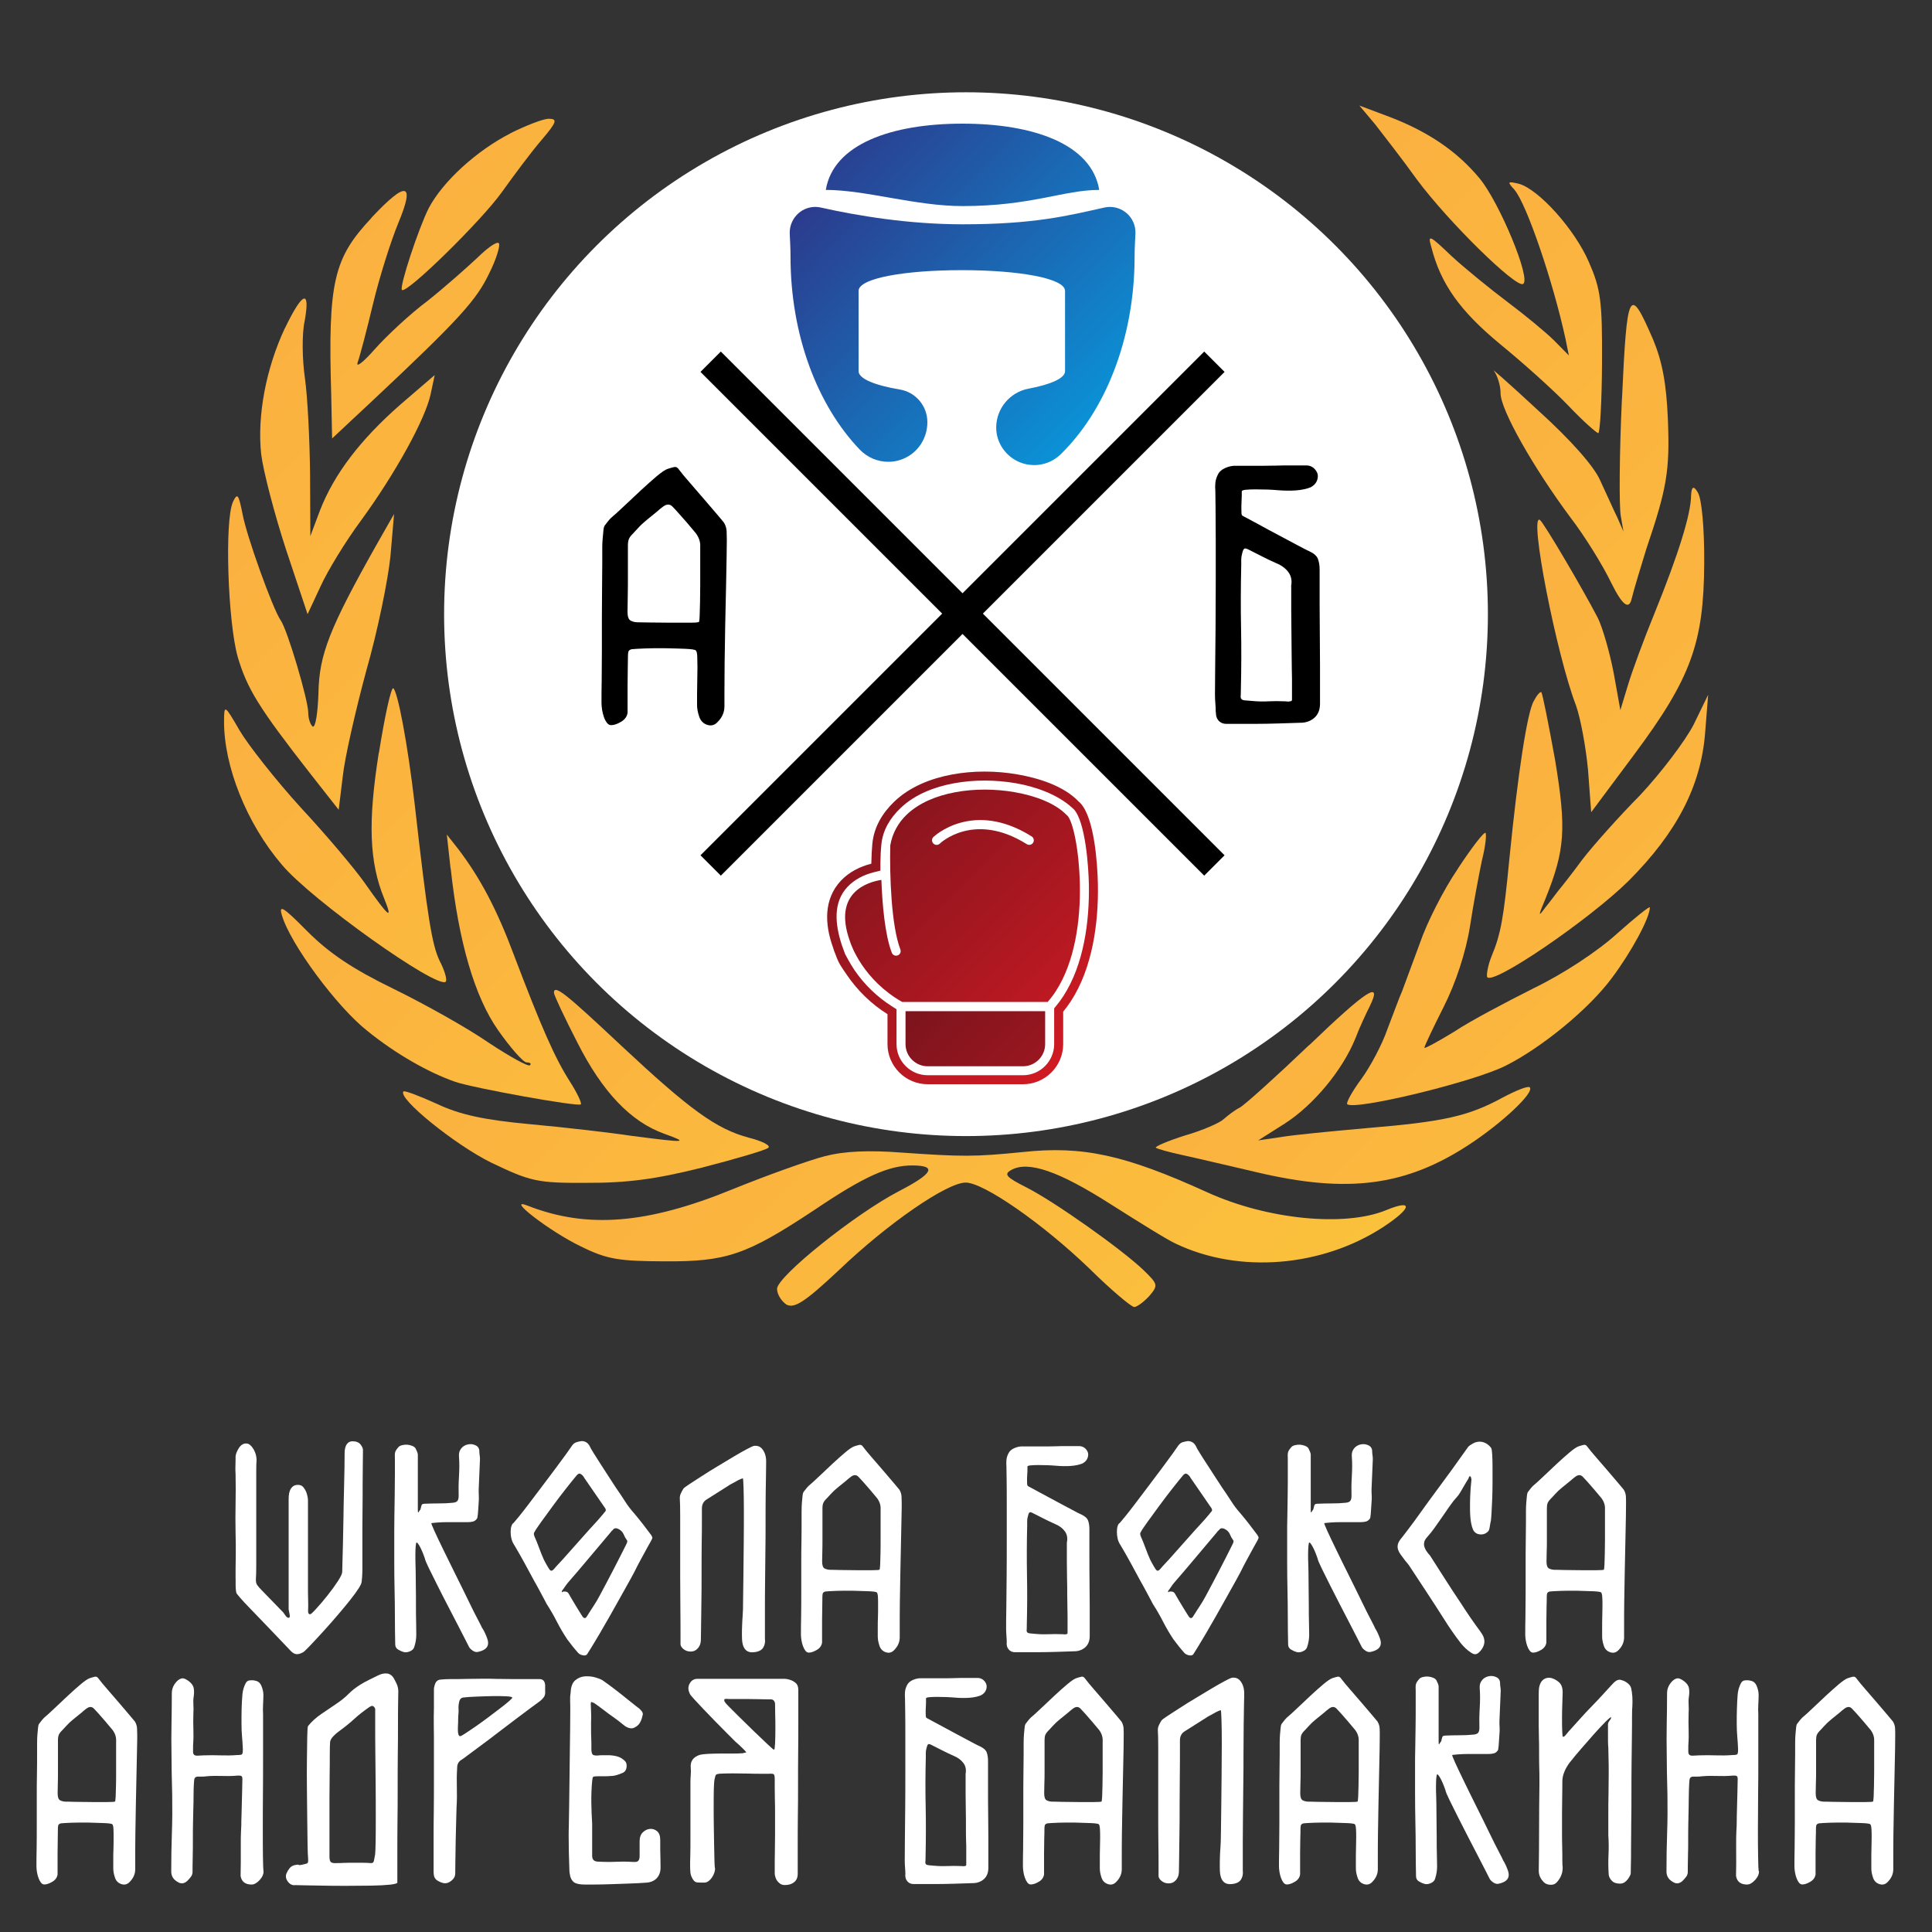 <?xml version="1.0" encoding="UTF-8"?> <svg xmlns="http://www.w3.org/2000/svg" xmlns:xlink="http://www.w3.org/1999/xlink" id="a" data-name="Слой 1" viewBox="0 0 300 300"><rect x="0" y="0" width="300" height="300" fill="#333333" stroke="none"/> <defs> <style> .v { fill: url(#j); } .w { fill: url(#p); } .x { fill: url(#m); } .y { fill: #fff; } .z { fill: url(#r); } .aa { fill: url(#h); } .ab { fill: url(#t); } .ac { fill: url(#i); } .ad { fill: url(#l); } .ae { fill: url(#s); } .af { fill: url(#q); } .ag { fill: url(#g); } .ah { fill: url(#n); } .ai { fill: url(#d); } .ai, .aj, .ak { fill-rule: evenodd; } .al { fill: url(#o); } .am { fill: url(#b); } .an { fill: none; } .ao { fill: url(#u); } .aj { fill: url(#f); } .ap { fill: url(#c); } .aq { fill: url(#k); } .ak { fill: url(#e); } </style> <linearGradient id="b" data-name="Безымянный градиент 2" x1="25.16" y1="272.45" x2="44.55" y2="253.29" gradientTransform="translate(64.51 767.48) scale(2.77 -2.77)" gradientUnits="userSpaceOnUse"> <stop offset="0" stop-color="#2d388a"></stop> <stop offset="1" stop-color="#00aeef"></stop> </linearGradient> <linearGradient id="c" data-name="Безымянный градиент 2" x1="26.29" y1="275.04" x2="45.68" y2="255.88" gradientTransform="translate(55.78 787.59) scale(2.77 -2.77)" xlink:href="#b"></linearGradient> <linearGradient id="d" data-name="Безымянный градиент 5" x1="72.99" y1="230.31" x2="77.93" y2="225.38" gradientTransform="translate(-823.94 3124.13) scale(13.04 -13.04)" gradientUnits="userSpaceOnUse"> <stop offset="0" stop-color="#7d141d"></stop> <stop offset="1" stop-color="#ff1e27"></stop> </linearGradient> <linearGradient id="e" data-name="Безымянный градиент 5" x1="73" y1="230.55" x2="77.93" y2="225.62" gradientTransform="translate(-819.6 3128.48) scale(13.04 -13.04)" xlink:href="#d"></linearGradient> <linearGradient id="f" data-name="Безымянный градиент 5" x1="72.79" y1="232.2" x2="77.72" y2="227.27" gradientTransform="translate(-805.02 3181.97) scale(13.04 -13.04)" xlink:href="#d"></linearGradient> <linearGradient id="g" data-name="Безымянный градиент 20" x1="32.55" y1="250.79" x2="96.88" y2="186.46" gradientTransform="translate(74.41 1035.69) rotate(.29) scale(4.07 -4.07)" gradientUnits="userSpaceOnUse"> <stop offset="0" stop-color="#fbb040"></stop> <stop offset="1" stop-color="#f9ed32"></stop> </linearGradient> <linearGradient id="h" data-name="Безымянный градиент 20" x1="52.34" y1="250.7" x2="116.66" y2="186.38" gradientTransform="translate(-156.59 1038.71) rotate(.29) scale(4.07 -4.07)" xlink:href="#g"></linearGradient> <linearGradient id="i" data-name="Безымянный градиент 20" x1="30.82" y1="252.17" x2="95.15" y2="187.84" gradientTransform="translate(91.43 1054.12) rotate(.29) scale(4.07 -4.07)" xlink:href="#g"></linearGradient> <linearGradient id="j" data-name="Безымянный градиент 20" x1="52.81" y1="251.21" x2="117.13" y2="186.89" gradientTransform="translate(-173.82 1056.24) rotate(.29) scale(4.07 -4.07)" xlink:href="#g"></linearGradient> <linearGradient id="k" data-name="Безымянный градиент 20" x1="29.14" y1="254.43" x2="93.47" y2="190.11" gradientTransform="translate(106.87 1083.66) rotate(.29) scale(4.07 -4.07)" xlink:href="#g"></linearGradient> <linearGradient id="l" data-name="Безымянный градиент 20" x1="53.91" y1="253.12" x2="118.23" y2="188.79" gradientTransform="translate(-190.78 1082.22) rotate(.29) scale(4.07 -4.07)" xlink:href="#g"></linearGradient> <linearGradient id="m" data-name="Безымянный градиент 20" x1="27.37" y1="257.4" x2="91.7" y2="193.08" gradientTransform="translate(117.4 1127.07) rotate(.29) scale(4.07 -4.07)" xlink:href="#g"></linearGradient> <linearGradient id="n" data-name="Безымянный градиент 20" x1="55.69" y1="258.42" x2="120.01" y2="194.1" gradientTransform="translate(-198.64 1130.01) rotate(.29) scale(4.07 -4.07)" xlink:href="#g"></linearGradient> <linearGradient id="o" data-name="Безымянный градиент 20" x1="56.73" y1="263.44" x2="121.05" y2="199.11" gradientTransform="translate(-199.66 1176.12) rotate(.29) scale(4.07 -4.07)" xlink:href="#g"></linearGradient> <linearGradient id="p" data-name="Безымянный градиент 20" x1="28.87" y1="262.28" x2="93.19" y2="197.96" gradientTransform="translate(105.54 1177.22) rotate(.29) scale(4.07 -4.07)" xlink:href="#g"></linearGradient> <linearGradient id="q" data-name="Безымянный градиент 20" x1="32.04" y1="265.49" x2="96.36" y2="201.17" gradientTransform="translate(71.73 1211.12) rotate(.29) scale(4.07 -4.07)" xlink:href="#g"></linearGradient> <linearGradient id="r" data-name="Безымянный градиент 20" x1="55.54" y1="266.57" x2="119.86" y2="202.24" gradientTransform="translate(-185.83 1211.45) rotate(.29) scale(4.07 -4.07)" xlink:href="#g"></linearGradient> <linearGradient id="s" data-name="Безымянный градиент 20" x1="37.66" y1="270.45" x2="101.99" y2="206.13" gradientTransform="translate(25.45 1249.41) rotate(.29) scale(4.07 -4.07)" xlink:href="#g"></linearGradient> <linearGradient id="t" data-name="Безымянный градиент 20" x1="53.41" y1="270.31" x2="117.73" y2="205.99" gradientTransform="translate(-156.34 1249) rotate(.29) scale(4.07 -4.07)" xlink:href="#g"></linearGradient> <linearGradient id="u" data-name="Безымянный градиент 20" x1="57.27" y1="280.02" x2="121.59" y2="215.7" gradientTransform="translate(-127.84 1287.19) rotate(.29) scale(4.07 -4.07)" xlink:href="#g"></linearGradient> </defs> <g> <circle class="y" cx="150" cy="95.37" r="81.04"></circle> <polygon points="186.99 135.97 149.46 98.44 111.93 135.97 108.77 132.81 146.3 95.28 108.77 57.75 111.93 54.59 149.46 92.12 186.99 54.59 190.15 57.75 152.62 95.28 190.15 132.81 186.99 135.97"></polygon> <path d="M108.05,101h0c-.12-.12-.64-.21-1.56-.25-.92-.04-1.94-.07-3.06-.09-1.12-.02-2.2-.01-3.24,.03-1.04,.04-1.75,.08-2.12,.12h0c-.29,.08-.46,.22-.5,.41-.04,.19-.06,.39-.06,.59h0c0,.37-.01,1.01-.03,1.9-.02,.9-.03,1.82-.03,2.78v4.18h0c-.08,.58-.41,1.05-1,1.4-.58,.35-1.1,.53-1.56,.53h0c-.25,0-.47-.12-.65-.37-.19-.25-.35-.55-.47-.91-.12-.35-.22-.72-.28-1.12-.06-.39-.09-.76-.09-1.09h0c0-.87,0-2.04,.03-3.49,.02-1.46,.03-3.01,.03-4.65v-5.05c0-1.73,.01-3.32,.03-4.78,.02-1.45,.03-2.7,.03-3.74v-1.99h0v-.53c0-.36,.02-.76,.06-1.22,.04-.45,.08-.89,.12-1.31,.04-.42,.13-.69,.25-.81h0c.17-.21,.31-.4,.44-.57,.12-.16,.29-.35,.5-.56h0c.5-.42,1.18-1.03,2.03-1.84,.85-.81,1.72-1.62,2.59-2.43,.87-.81,1.7-1.54,2.46-2.19,.77-.64,1.34-1.03,1.72-1.15h0c.37-.12,.71-.22,1-.28,.29-.06,.54,.07,.75,.41h0c.37,.5,.92,1.16,1.65,1.99,.73,.83,1.47,1.69,2.21,2.56,.75,.87,1.43,1.67,2.03,2.37,.6,.71,.97,1.14,1.09,1.31h0c.25,.42,.38,.85,.41,1.31,.02,.46,.03,.92,.03,1.38h0c0,.33-.01,1.17-.03,2.52-.02,1.36-.05,2.96-.09,4.8-.04,1.85-.09,3.82-.13,5.9-.04,2.08-.07,4.02-.09,5.83-.02,1.81-.03,3.35-.03,4.62v2.15h0c0,.92-.35,1.73-1.06,2.44h0c-.46,.5-1,.64-1.62,.44-.63-.21-1.04-.65-1.25-1.31h0c-.21-.63-.32-1.21-.32-1.75,0-.54,0-1.12,0-1.74h0c0-.63,.01-1.3,.03-2.03,.02-.72,.03-1.42,.03-2.09s-.01-1.23-.03-1.71c-.02-.48-.09-.78-.22-.91Zm.5-4.43h0s.07-.34,.09-.9c.02-.56,.04-1.26,.06-2.09,.02-.83,.03-1.73,.03-2.68v-5.99h0c.04-.75-.19-1.45-.69-2.12h0c-.42-.5-.87-1.04-1.37-1.63-.5-.58-.96-1.1-1.38-1.56h0c-.37-.42-.66-.73-.87-.94-.21-.21-.43-.31-.66-.31s-.48,.09-.75,.28c-.27,.18-.61,.47-1.03,.84h0c-.45,.37-.95,.78-1.5,1.22-.54,.44-1.02,.88-1.43,1.34h0c-.42,.46-.73,.79-.93,1-.21,.21-.37,.44-.47,.69-.1,.25-.15,.58-.15,1v1.81h0v4.24c0,.79-.01,1.57-.03,2.34s-.03,1.4-.03,1.9h0c0,.75,.17,1.2,.5,1.37,.33,.17,.7,.25,1.12,.25h0c.21,0,.81,.01,1.81,.03,.99,.02,2.05,.03,3.18,.03h3.03c.89,0,1.38-.04,1.47-.13Z"></path> <path d="M188.78,110.59h0c0-.42-.02-.87-.06-1.35-.04-.48-.06-.96-.06-1.42h0c0-.84,.01-2.18,.03-4.03,.02-1.84,.04-3.89,.06-6.14,.02-2.24,.03-4.58,.03-7.01v-6.7c0-2.03-.01-3.75-.03-5.16-.02-1.4-.03-2.23-.03-2.48h0c-.04-.46-.04-.9,0-1.32,.04-.42,.17-.84,.38-1.26h0c.21-.46,.61-.81,1.2-1.07,.59-.25,1.15-.36,1.7-.32h3.83c.84,0,1.62-.01,2.33-.03,.71-.02,1.15-.03,1.33-.03h3.33c.67,0,1.19,.29,1.57,.88h0c.25,.38,.31,.82,.16,1.33-.15,.5-.49,.9-1.04,1.19h0c-.63,.25-1.38,.41-2.26,.48-.88,.06-1.82,.05-2.83-.03h0c-.42-.04-.95-.08-1.6-.1-.65-.02-1.27-.03-1.86-.03s-1.09,.02-1.51,.06c-.42,.04-.63,.13-.63,.25h0v.6c0,.27-.01,.56-.03,.85-.02,.3-.03,.57-.03,.82,0,.25,0,.4,0,.44h0c0,.54,.02,.86,.06,.94,.04,.09,.15,.17,.32,.25h0c.42,.21,1.14,.6,2.17,1.16,1.03,.57,2.1,1.14,3.21,1.73,1.11,.59,2.14,1.13,3.08,1.64,.94,.5,1.52,.8,1.73,.88h0c.71,.33,1.15,.73,1.32,1.19,.17,.46,.26,1.01,.26,1.64h0v5.53c0,1.43,.01,2.98,.03,4.66,.02,1.68,.03,3.25,.03,4.72v5.91h0c0,.88-.25,1.57-.75,2.08-.5,.5-1.15,.8-1.95,.88h0c-1.22,.04-2.48,.08-3.78,.12s-2.43,.06-3.4,.06h-4.72c-.12,0-.27-.02-.44-.06s-.33-.13-.5-.25c-.17-.12-.32-.3-.44-.53-.12-.23-.19-.56-.19-.98Zm11.7-19.56h0c.17-.84,.03-1.57-.41-2.17-.44-.61-1.08-1.08-1.92-1.42h0c-.75-.33-1.46-.67-2.1-1-.65-.34-1.36-.7-2.11-1.07h0c-.38-.21-.63-.26-.75-.15-.13,.1-.23,.36-.32,.78h0c-.09,.3-.13,.59-.13,.88,0,.3,0,.59,0,.88h0c-.08,3.35-.09,6.58-.03,9.69,.06,3.1,.05,6.33-.03,9.69h0c0,.42-.01,.74-.03,.95-.02,.21,.03,.37,.13,.47,.1,.11,.27,.17,.5,.19,.23,.02,.6,.05,1.1,.09h0c.96,.09,1.82,.11,2.58,.06,.75-.04,1.61-.04,2.58,0h0c.13,0,.26,.01,.38,.03s.25,.01,.38-.03h0c.21,0,.32-.08,.32-.25h0v-3.27h0c0-.25-.01-.75-.03-1.51-.02-.75-.03-1.65-.03-2.68s-.01-2.11-.03-3.24c-.02-1.13-.03-2.19-.03-3.17,0-.99,0-1.83,0-2.52,0-.69,0-1.1,0-1.22Z"></path> <g> <path class="am" d="M149.46,32c10.68,0,15.73-2.51,21.22-2.51h.01c-1.18-7.12-10.23-10.29-21.23-10.29s-20.05,3.16-21.23,10.29h.02c6.16,0,13.89,2.51,21.22,2.51Z"></path> <path class="ap" d="M174.89,33.06c-.72-.61-1.63-.93-2.55-.93-.29,0-.58,.03-.87,.1-5.67,1.27-10.92,2.6-22,2.6-8.37,0-16.33-1.33-22-2.6-.29-.07-.58-.1-.87-.1-.93,0-1.83,.32-2.55,.93-.95,.8-1.47,1.99-1.42,3.23,.06,1.21,.12,2.41,.12,3.54,0,12.27,4.22,23.17,10.75,29.98,1.19,1.24,2.8,1.9,4.46,1.9,.77,0,1.49-.14,2.23-.44,2.34-.94,3.81-3.2,3.81-5.72h0c0-2.52-1.81-4.66-4.29-5.07-3.88-.65-6.39-1.68-6.39-2.84v-12.47c0-1.97,7.18-3.22,16.03-3.22s16.03,1.26,16.03,3.22v12.47c0,1.09-2.2,2.06-5.66,2.71-2.91,.55-5.03,3.09-5.03,6.05h0c0,2.34,1.46,4.45,3.61,5.36,.73,.31,1.53,.46,2.3,.46,1.48,0,2.96-.57,4.06-1.64,6.96-6.75,11.52-18.01,11.52-30.75,0-1.14,.07-2.34,.13-3.54,.06-1.24-.46-2.43-1.41-3.23Z"></path> </g> <g> <path class="ai" d="M165.09,157.08v5.05c0,1.65-.66,3.23-1.83,4.4-1.17,1.17-2.75,1.83-4.4,1.83h-14.82c-1.65,0-3.23-.66-4.4-1.83-1.17-1.17-1.83-2.75-1.83-4.4v-4.65c-2.49-1.57-4.63-3.63-6.29-6.07-.93-1.37-1.24-1.71-1.77-3.18-.18-.41-.32-.82-.43-1.2-1.25-3.5-1.45-7.41,1.27-10.29,1.26-1.33,2.94-2.18,4.71-2.63,.02-1.14,.07-2.19,.16-3.12,.26-2.58,1.55-4.73,3.39-6.5,2.42-2.33,5.7-3.61,8.95-4.22,3.31-.62,6.87-.6,10.19-.02,3.24,.56,7.18,1.76,9.51,4.22,.08,.07,.16,.14,.23,.21,2.25,2.31,2.69,9.67,2.75,12.61,.12,6.04-.85,13.03-4.19,18.17-.37,.56-.77,1.11-1.2,1.63Zm-33.9-9l.49,.9c.31,.56,.64,1.12,1,1.65,1.55,2.28,3.55,4.2,5.88,5.67l.65,.41v5.42c0,1.28,.51,2.51,1.42,3.41,.91,.91,2.13,1.42,3.41,1.42h14.82c1.28,0,2.51-.51,3.41-1.42,.91-.91,1.42-2.13,1.42-3.41v-5.56l.32-.39c.4-.48,.76-.98,1.1-1.5,3.19-4.89,4.08-11.64,3.97-17.37-.05-2.63-.52-9.75-2.36-11.67-.05-.06-.12-.11-.18-.16-2.25-2.11-5.8-3.35-8.79-3.86-3.16-.54-6.54-.57-9.69,.02-2.98,.56-6.03,1.72-8.24,3.85-1.6,1.54-2.74,3.39-2.96,5.63-.1,.99-.14,2-.15,3v1.07s-1.05,.26-1.05,.26c-1.5,.38-2.96,1.1-4.04,2.24-2.34,2.47-1.9,5.92-.95,8.9,.12,.39,.28,.77,.41,1.15l.12,.33h0Z"></path> <path class="ak" d="M144.95,129.96s6.07-5.85,15.25-.08c.33,.21,.43,.65,.22,.98-.21,.33-.65,.43-.98,.22-8.24-5.17-13.5-.1-13.51-.08-.29,.27-.74,.26-1.01-.03-.27-.29-.26-.74,.03-1.01h0Zm-6.71,1.3c-.11,4.71,.16,12.53,1.57,16.17,.14,.37-.04,.78-.41,.92s-.78-.04-.92-.41c-1.08-2.8-1.48-7.57-1.62-11.31-2.06,.32-7.63,1.91-4.89,9.5h0s.02,.06,.03,.09c.19,.6,2.04,5.91,8.08,9.36h22.61c.45-.52,.87-1.07,1.25-1.66,2.98-4.58,3.85-11.04,3.74-16.58-.11-5.47-1.11-9.94-1.97-10.72,0,0,0,0,0,0h0c-.06-.04-.11-.09-.16-.14-1.63-1.67-4.61-2.89-8.04-3.48-2.95-.51-6.2-.54-9.2,.02-2.95,.55-5.65,1.68-7.53,3.49-1.29,1.24-2.2,2.82-2.54,4.76h0Z"></path> <path class="aj" d="M144.04,165.57h14.82c.94,0,1.8-.39,2.42-1.01,.62-.62,1.01-1.48,1.01-2.42v-5.12h-21.68v5.12c0,.94,.39,1.8,1.01,2.42,.62,.62,1.48,1.01,2.42,1.01h0Z"></path> <rect class="an" x="117.3" y="111.93" width="64.32" height="64.32"></rect> </g> <g> <path class="ag" d="M213.52,19.29c1.21,1.57,4.24,5.43,6.49,8.58,4.94,6.65,15.44,16.91,16.49,16.22,1.32-.69-3.68-12.67-6.72-16.35-3.46-4.2-7.98-7.28-13.99-9.58l-4.71-1.77,2.43,2.89Z"></path> <path class="aa" d="M79.29,20.69c-5.25,2.68-10.51,7.45-12.71,11.62-1.59,3.13-4.6,12.27-4.17,12.71,.7,.7,12.44-10.84,15.52-15.19,1.93-2.69,4.65-6.35,6.23-8.17,2.28-2.69,2.46-3.21,1.06-3.22-.87,0-3.5,1.03-5.94,2.24Z"></path> <path class="ac" d="M235.19,29.51c1.82,2.1,5.94,14.07,7.91,23.15l.51,2.53-2.25-2.28c-1.22-1.23-4.52-3.95-7.21-5.97-2.69-2.02-6.69-5.27-8.77-7.19-3.39-3.24-3.73-3.42-3.13-1.41,1.45,5.76,4.48,9.97,10.74,15.14,3.65,2.98,8.42,7.28,10.59,9.56,2.25,2.37,4.34,4.21,4.6,4.21s.55-4.88,.58-10.9c.05-9.59-.2-11.43-2.02-15.62-2.23-5.16-7.79-11.29-10.84-12.18-1.83-.44-1.92-.36-.7,.95Z"></path> <path class="v" d="M57.68,33.84c-5.87,6.25-6.77,9.91-6.25,27.44l.14,6.8,6.31-5.9c13.5-12.66,16.12-15.62,18.07-19.71,1.15-2.26,1.77-4.44,1.51-4.7-.26-.35-1.75,.69-3.33,2.25-1.58,1.48-4.99,4.51-7.71,6.68-2.8,2.08-6.48,5.55-8.24,7.54-1.84,2.08-2.98,2.95-2.63,1.99,.35-.96,1.42-5.05,2.4-9.15,.98-4.09,2.75-9.66,3.9-12.45,2.65-6.35,1.26-6.62-4.18-.81Z"></path> <path class="aq" d="M251.85,61.95c-.4,8.63-.44,16.74-.18,18.14l.42,2.45-.95-2.18c-.61-1.22-1.72-3.76-2.67-5.77-.95-2.19-4.59-6.3-9.63-10.86-4.34-4.04-7.46-6.76-6.86-6.14,.52,.7,1.04,2.28,1.03,3.49-.01,2.53,5.09,11.54,10.89,19.33,2.08,2.71,4.94,7.27,6.32,10.15q2.51,5.07,3.13,2.46c.36-1.48,1.42-4.96,2.31-7.84,3.19-9.4,3.64-12.1,3.33-20.04-.23-5.67-.91-9.08-2.29-12.4-3.7-8.56-4.06-7.87-4.84,9.22Z"></path> <path class="ad" d="M44.24,50.95c-2.91,6.18-4.34,13.59-3.68,19.61,.33,2.62,2.05,9.26,3.85,14.76l3.35,10.05,2.03-4.35c1.06-2.35,3.87-6.96,6.25-10.17,5.44-7.47,10.02-15.82,10.83-19.65l.63-2.96-5.34,4.59c-6.22,5.46-10.26,10.76-12.47,16.42l-1.5,4-.04-9.6c-.06-5.32-.38-11.95-.8-14.92-.42-2.88-.49-6.89-.04-8.89,.9-5.05-.33-4.54-3.06,1.11Z"></path> <path class="x" d="M262.59,76.92c-.01,2.88-1.96,9.15-5.67,18.29-1.68,4.09-3.53,9.14-4.15,11.23l-1.16,3.83-1.02-5.67c-.59-3.14-1.71-7.07-2.48-8.65-2.42-4.64-8.38-14.78-9-15.22-1.74-1.06,2.6,21.03,5.61,28.81,.69,1.93,1.54,6.46,1.87,10.04l.49,6.54,6.67-8.95c8.87-11.9,10.82-17.39,10.88-29.78,.03-5.32-.38-9.94-.99-10.91q-.95-1.66-1.05,.43Z"></path> <path class="ah" d="M36.17,77.95c-1.32,2.87-.79,18.66,.75,24.08,1.46,4.89,3.19,7.78,11.34,18.2l4.33,5.51,.63-5.14c.28-2.79,1.97-10.19,3.66-16.47,1.78-6.19,3.39-14.2,3.75-17.78l.56-6.54-2.73,4.79c-7.3,12.96-8.9,17.05-9.01,22.98-.1,3.14-.47,5.49-.9,5.23-.35-.26-.69-1.23-.69-2.18,0-1.91-3.25-12.92-4.29-14.33-1.21-1.75-5.34-13.2-5.93-16.6-.6-2.96-.77-3.23-1.48-1.75Z"></path> <path class="al" d="M58.82,116.88c-1.71,10.81-1.48,17,.85,22.68,1.38,3.41,.77,2.97-3.04-2.46-1.47-2.1-5.89-7.36-9.88-11.65-3.99-4.38-8.24-9.81-9.53-12-2.33-4.02-2.42-4.11-2.43-1.49-.04,6.98,3.49,15.89,8.96,22.29,4.51,5.43,24.15,19.39,25.46,18.19,.26-.26-.16-1.75-.94-3.23-1.21-2.54-1.88-6.72-3.89-24.44-1.09-9.34-2.62-17.37-3.31-17.9-.34-.18-1.33,4.35-2.23,10.02Z"></path> <path class="w" d="M238.18,108.81c-1.06,1.83-2.5,11.5-3.78,24.31-.92,9.59-1.37,11.94-2.78,15.34-.53,1.3-.8,2.7-.71,3.22,.6,1.58,15.92-8.9,21.97-14.89,7.54-7.55,11.24-14.77,11.89-22.97l.47-5.93-2.29,4.7c-1.32,2.52-5.01,7.39-8.25,10.86-3.34,3.38-7.37,7.9-9.03,10.07-1.59,2.17-3.25,4.26-3.69,4.78-.35,.44-1.23,1.65-2.02,2.61-1.14,1.57-1.14,1.39,0-1.31,3.09-7.66,3.28-10.89,1.51-21.62-1.02-5.59-1.95-10.3-2.13-10.48-.17-.17-.7,.44-1.14,1.31Z"></path> <path class="af" d="M226.37,134.91c-2.2,3.21-4.84,8.43-5.9,11.57-1.15,3.13-2.38,6.44-2.74,7.4-.44,.96-1.41,3.66-2.29,5.92-.8,2.35-2.65,5.83-4.05,7.74-1.41,1.91-2.37,3.65-2.2,3.91,1.04,1.05,19.73-3.47,24.63-5.98,5.51-2.76,12.87-8.74,16.47-13.61,2.99-3.99,5.89-9.3,5.9-10.96,0-.26-2.28,1.56-5.09,4.07-3.06,2.77-8.31,6.23-12.95,8.48-4.29,2.16-9.88,5.1-12.33,6.74-2.54,1.56-4.64,2.68-4.64,2.51,0-.26,1.32-3.04,2.99-6.35,1.85-3.65,3.44-8.44,4.08-12.46,.54-3.57,1.44-8.28,1.88-10.37,.53-2.09,.72-3.92,.54-4.19-.26-.18-2.19,2.35-4.3,5.56Z"></path> <path class="z" d="M69.98,134.82c1.25,11.52,3.74,19.99,7.37,25.16,1.91,2.71,3.9,4.99,4.42,4.99,.52,0,.78,.18,.52,.44-.26,.26-3.13-1.33-6.44-3.52-3.3-2.28-9.91-5.98-14.78-8.36-6.35-3.09-10-5.55-13.39-8.96-3.64-3.68-4.43-4.21-3.91-2.46,1.29,4.45,8.56,14.26,13.25,17.95,4.43,3.6,9.56,6.5,13.65,7.92,2.78,.97,19.17,3.93,19.52,3.5,.18-.18-.6-1.84-1.73-3.59-2.34-3.68-4.4-8.39-8.62-19.49-2.67-7.17-5.26-12.07-8.73-16.62l-1.73-2.19,.58,5.24Z"></path> <path class="ae" d="M203.29,162.27c-5.17,4.94-9.99,9.28-10.78,9.72-.87,.43-1.92,1.29-2.54,1.82-.52,.52-3.24,1.73-5.95,2.5-2.7,.86-4.71,1.72-4.54,1.9s2.09,.71,4.18,1.16c2.1,.45,7.32,1.69,11.59,2.68,14.03,3.3,23.02,2.13,32.82-4.28,5.16-3.37,10.24-8.14,9.47-8.93-.27-.27-2.18,.51-4.28,1.63-5.25,2.85-9.09,3.71-20.87,4.69-5.5,.49-11.61,1.07-13.53,1.41l-3.49,.51,4.11-2.6c4.46-2.86,8.94-8.24,10.97-13.2,.62-1.65,1.68-3.91,2.21-4.96,2.11-4.26-.43-2.62-9.36,5.97Z"></path> <path class="ab" d="M86.02,154.17c0,.35,1.64,3.84,3.62,7.69,3.89,7.7,8.31,12.34,13.53,14.2,3.92,1.41,3.39,1.41-5.06,.32-3.57-.54-10.81-1.36-15.95-1.83-6.97-.65-10.72-1.45-14.29-3.13-2.7-1.23-5.05-2.12-5.22-1.94-.96,1.04,8.07,8.33,13.64,11.06,6.09,2.91,7.14,3.18,14.81,3.13,6.19,.03,10.73-.56,17.89-2.36,5.33-1.37,9.95-2.74,10.31-3.08,.44-.35-.96-1.05-3.05-1.58-5.05-1.34-9.22-4.41-19.73-14.23-8.59-8.07-10.5-9.65-10.51-8.25Z"></path> <path class="ao" d="M128.19,179.5c-2.36,.6-8.91,2.92-14.42,5.16-13.28,5.43-22.62,6.17-31.85,2.55-3.57-1.41,3.47,4.03,8.25,6.32,4.09,2.03,5.92,2.3,13.07,2.33,9.59,.05,12.65-.98,23.24-7.99,7.7-5.2,11.55-6.92,15.21-6.9,3.84,.02,3.22,1.24-2.11,4-6.82,3.54-18.91,13.25-18.92,15.16,0,.87,.69,1.93,1.47,2.45,1.22,.62,2.79-.34,8.14-5.36,7.62-7.29,16.82-13.61,19.69-13.59,2.79,.01,11.92,6.34,19.21,13.36,3.38,3.34,6.51,5.96,6.95,5.96s1.49-.78,2.36-1.73c1.4-1.65,1.32-1.82-.94-4.02-3.39-3.24-13.81-10.62-18.16-12.82-3.13-1.59-3.57-2.03-2.34-2.71,2.63-1.47,7.42,.21,15.41,5.31,4.43,2.81,8.95,5.63,10.17,6.16,9.83,4.67,22.65,3.61,32.2-2.63,4.46-2.94,4.65-4.34,.45-2.61-6.47,2.67-18.5,1.47-27.81-2.76-12.79-5.82-19.33-7.25-28.66-6.25-7.51,.75-9.33,.74-18.84,.08-4.88-.38-8.9-.23-11.78,.55Z"></path> </g> </g> <g> <path class="y" d="M36.58,245.18c0-1.17,0-2.36,.03-3.56,.02-1.21,0-2.39-.03-3.57-.03-1.54-.03-3.06,0-4.57,.03-1.51,.03-3.03,0-4.57-.03-.47-.04-.93-.02-1.38,.02-.45,.02-.91,.02-1.38,.03-.37,.2-.79,.5-1.28,.3-.48,.69-.73,1.15-.73,.23,0,.45,.09,.65,.28,.2,.18,.38,.41,.53,.68,.15,.27,.26,.54,.33,.83,.07,.28,.1,.54,.1,.78-.03,.3-.05,.91-.05,1.83v14.56c0,.95-.02,1.62-.05,1.98-.03,.47,.03,.82,.2,1.05,.17,.23,.4,.5,.7,.8,.64,.67,1.19,1.24,1.66,1.71,.47,.47,1.02,1.04,1.66,1.71,.1,.13,.23,.31,.38,.53,.15,.22,.31,.33,.48,.33s.22-.18,.15-.53c-.07-.35-.12-.61-.15-.78v-16.82c0-.23,0-.5,.02-.8,.02-.3,.08-.58,.18-.83,.1-.25,.25-.46,.45-.63,.2-.17,.47-.25,.8-.25,.37,0,.65,.12,.85,.38s.35,.51,.45,.78c.13,.37,.22,.75,.25,1.16v13.2c0,.8,0,1.49,.02,2.06,.02,.57,.02,.95,.02,1.16,0,.17,0,.44-.02,.8-.02,.37,.09,.55,.33,.55,.1,0,.42-.29,.95-.88,.54-.58,1.1-1.25,1.71-2.01s1.14-1.49,1.61-2.21c.47-.72,.7-1.21,.7-1.48,0-.03,0-.45,.03-1.25,.02-.8,.04-1.82,.08-3.04,.03-1.22,.06-2.55,.08-3.99,.02-1.44,.04-2.84,.08-4.19,.03-1.36,.06-2.56,.08-3.62,.02-1.05,.02-1.8,.02-2.23,0-.13,0-.31,.02-.53,.02-.22,.07-.43,.15-.65,.08-.22,.21-.4,.38-.55,.17-.15,.4-.23,.7-.23,.57,0,.99,.18,1.25,.53,.27,.35,.38,.66,.35,.93,0,.17,0,.73-.02,1.68-.02,.95-.03,2.1-.03,3.44s0,2.78-.02,4.32c-.02,1.54-.02,2.97-.02,4.29v4.85c0,.3-.02,.69-.05,1.15-.03,.47-.08,.79-.15,.95-.13,.33-.44,.82-.9,1.46-.47,.64-1.02,1.34-1.66,2.11-.64,.77-1.31,1.56-2.03,2.38-.72,.82-1.39,1.56-2.01,2.23-.62,.67-1.15,1.24-1.61,1.71s-.73,.72-.83,.75c-.37,.2-.69,.29-.98,.28-.28-.02-.58-.18-.88-.48-.27-.27-.65-.67-1.15-1.21-.5-.54-1.06-1.12-1.68-1.76-.62-.64-1.25-1.29-1.88-1.96-.64-.67-1.22-1.28-1.76-1.83-.54-.55-.98-1.03-1.33-1.43-.35-.4-.54-.64-.58-.7-.07-.07-.12-.23-.15-.48-.03-.25-.05-.51-.05-.78v-1.05Z"></path> <path class="y" d="M74.89,252.81c.17,.27,.32,.54,.45,.83,.13,.29,.25,.58,.35,.88,.27,.84,.02,1.42-.75,1.76-.23,.1-.48,.18-.73,.23-.25,.05-.51,0-.78-.18-.3-.2-.5-.4-.6-.6-.07-.13-.27-.53-.6-1.18-.33-.65-.75-1.45-1.23-2.39-.49-.94-1-1.94-1.56-3.01s-1.07-2.09-1.56-3.06c-.49-.97-.91-1.83-1.28-2.58-.37-.75-.59-1.28-.65-1.58-.03-.1-.1-.28-.2-.55-.1-.27-.22-.54-.35-.83-.13-.28-.27-.53-.4-.73-.13-.2-.23-.3-.3-.3s-.12,.18-.15,.55c-.03,.37-.05,.8-.05,1.31s0,1.01,.02,1.53c.02,.52,.03,.93,.03,1.23,0,.5,0,1.23,.02,2.18,.02,.95,.02,1.93,.02,2.94s0,1.94,.03,2.81c.02,.87,.02,1.46,.02,1.76,0,.64-.1,1.25-.3,1.86-.07,.3-.28,.54-.63,.7s-.68,.22-.98,.15c-.27-.07-.56-.19-.88-.38-.32-.18-.48-.46-.48-.83-.03-1.41-.05-2.8-.05-4.19s-.02-2.79-.05-4.19c-.03-1.41-.05-2.94-.05-4.62v-4.62c0-.47,0-1.22,.02-2.26,.02-1.04,.03-2.13,.05-3.29,.02-1.15,.03-2.24,.03-3.26v-2.23c-.03-.6-.02-1,.05-1.21,.07-.2,.23-.45,.5-.75,.1-.13,.28-.23,.55-.3,.27-.07,.54-.09,.8-.08,.27,.02,.53,.08,.78,.18,.25,.1,.43,.23,.53,.4,.07,.13,.13,.28,.2,.43,.07,.15,.12,.31,.15,.48v8.64c0,.37,.04,.48,.13,.33,.08-.15,.16-.26,.23-.33,.07-.13,.1-.23,.1-.3,.07-.33,.14-.53,.23-.58,.08-.05,.21-.08,.38-.08,.64-.03,1.36-.05,2.16-.05s1.52-.03,2.16-.1c.37-.03,.62-.12,.75-.28,.13-.15,.2-.41,.2-.78-.03-.9-.02-1.92,.05-3.06,.07-1.14,.07-2.16,0-3.06-.03-.4,.03-.74,.18-1,.15-.27,.34-.48,.58-.63,.23-.15,.5-.24,.8-.28s.59,0,.85,.1c.5,.17,.75,.5,.75,1,0,.2,.02,.4,.05,.6,.03,.2,.05,.4,.05,.6-.03,.67-.07,1.46-.1,2.36-.03,.9-.07,1.69-.1,2.36,0,.33,0,.67,.02,1,.02,.33,0,.67-.02,1-.03,.37-.06,.77-.08,1.21-.02,.44-.06,.84-.13,1.21-.03,.1-.12,.21-.25,.33s-.27,.19-.4,.23c-.27,.07-.55,.1-.85,.1h-3.24c-.49,0-.95,.02-1.38,.05-.44,.03-.77,.07-1,.1-.07,0,.08,.4,.45,1.21,.37,.8,.84,1.81,1.43,3.01,.59,1.21,1.23,2.51,1.93,3.92,.7,1.41,1.35,2.71,1.93,3.92,.58,1.21,1.09,2.21,1.51,3.01,.42,.8,.63,1.22,.63,1.26Z"></path> <path class="y" d="M101.15,238.45c.13,.17,.18,.31,.13,.43s-.11,.24-.18,.38c-.1,.17-.25,.44-.45,.8s-.41,.75-.63,1.15c-.22,.4-.43,.79-.63,1.16-.2,.37-.35,.65-.45,.85-.23,.5-.59,1.17-1.05,2.01-.47,.84-.98,1.75-1.53,2.74-.55,.99-1.11,1.98-1.68,2.99-.57,1-1.1,1.93-1.61,2.79s-.93,1.57-1.28,2.13c-.35,.57-.56,.9-.63,1-.13,.17-.36,.22-.68,.15-.32-.07-.56-.2-.73-.4-.54-.6-1.09-1.29-1.66-2.06-.6-.9-1.14-1.82-1.61-2.74-.47-.92-1-1.85-1.61-2.79-.03-.07-.13-.26-.3-.58-.17-.32-.35-.66-.55-1.03-.2-.37-.4-.74-.6-1.11-.2-.37-.35-.63-.45-.8-.5-.94-1-1.87-1.51-2.79-.5-.92-1.02-1.83-1.56-2.74-.23-.33-.39-.69-.48-1.05s-.13-.73-.13-1.08,.04-.65,.13-.9,.19-.41,.33-.48c.07-.07,.33-.38,.78-.93,.45-.55,.99-1.24,1.61-2.06,.62-.82,1.29-1.71,2.01-2.66,.72-.95,1.41-1.87,2.06-2.74,.65-.87,1.21-1.63,1.68-2.28,.47-.65,.77-1.08,.9-1.28,.2-.3,.43-.49,.7-.58,.27-.08,.54-.14,.8-.18,.6,0,1.04,.28,1.31,.85,.07,.17,.27,.52,.6,1.05,.33,.54,.72,1.14,1.15,1.81,.43,.67,.86,1.33,1.28,1.98,.42,.65,.76,1.18,1.03,1.58,.47,.67,.92,1.35,1.36,2.03,.43,.69,.92,1.33,1.46,1.93,.4,.47,.85,1.03,1.36,1.68,.5,.65,.94,1.23,1.31,1.73Zm-15.21,5.27c.17-.17,.28-.3,.35-.4,.67-.7,1.42-1.53,2.26-2.49,.84-.95,1.59-1.8,2.26-2.54,.47-.54,.95-1.06,1.43-1.58,.48-.52,.96-1.06,1.43-1.63,.07-.1,.15-.2,.25-.3,.1-.1,.15-.2,.15-.3s-.04-.21-.13-.33c-.08-.12-.16-.23-.23-.33l-3.01-4.37c-.03-.1-.12-.22-.25-.35-.2-.2-.37-.29-.5-.28-.13,.02-.28,.12-.45,.33-.37,.44-.9,1.09-1.58,1.96-.69,.87-1.37,1.77-2.06,2.71-.69,.94-1.31,1.8-1.88,2.58-.57,.79-.9,1.3-1,1.53-.07,.07-.09,.16-.08,.28,.02,.12,.04,.23,.08,.33,.27,.6,.51,1.21,.73,1.81,.22,.6,.46,1.21,.73,1.81,.13,.27,.27,.52,.4,.75,.13,.24,.28,.49,.45,.75,.2,.3,.42,.32,.65,.05Zm11.3-3.92c.07-.1,.12-.22,.15-.35,.03-.13,.02-.23-.05-.3-.2-.27-.37-.57-.5-.9-.13-.33-.39-.6-.75-.8-.44-.23-.75-.18-.95,.15-.07,.07-.12,.11-.15,.12-.03,.02-.07,.06-.1,.13-1.14,1.34-2.26,2.67-3.36,3.99-1.1,1.32-2.23,2.64-3.36,3.94-.17,.2-.33,.43-.5,.68-.17,.25-.28,.41-.35,.48-.07,.07-.09,.14-.08,.23,.02,.08,.06,.09,.13,.02,.07-.07,.22-.08,.45-.05,.23,.03,.4,.15,.5,.35,.13,.23,.32,.55,.55,.95,.23,.4,.48,.8,.73,1.21,.25,.4,.47,.75,.65,1.05,.18,.3,.31,.47,.38,.5,.13,.07,.24,.07,.33,0,.08-.07,.16-.17,.23-.3,.33-.54,.67-1.05,1-1.56,.33-.5,.65-1.04,.95-1.61,.7-1.31,1.4-2.62,2.08-3.94,.69-1.32,1.36-2.65,2.03-3.99Z"></path> <path class="y" d="M115.36,229.56c-.07,0-.2,.04-.4,.13-.2,.08-.42,.19-.65,.33-.23,.13-.47,.26-.7,.38-.23,.12-.42,.23-.55,.33-.57,.37-1.12,.72-1.66,1.05-.54,.33-1.09,.69-1.66,1.05-.5,.3-.75,.77-.75,1.41v1.71c0,1,0,2.23-.03,3.67-.02,1.44-.02,2.99-.02,4.64s0,3.22-.03,4.69c-.02,1.47-.03,2.75-.05,3.82-.02,1.07-.03,1.72-.03,1.96,0,.07-.02,.19-.05,.38-.03,.18-.11,.38-.23,.58-.12,.2-.29,.38-.5,.53-.22,.15-.49,.23-.83,.23-.4,0-.75-.12-1.05-.35s-.47-.49-.5-.75v-1.63c0-1.02,0-2.29-.02-3.82-.02-1.52-.03-3.19-.03-5v-9.51c0-1.26-.02-2.08-.05-2.49-.03-.37,0-.69,.13-.95,.12-.27,.26-.54,.43-.8,.07-.1,.37-.33,.9-.68,.54-.35,1.18-.77,1.93-1.25,.75-.49,1.57-1,2.46-1.53,.89-.54,1.72-1.04,2.51-1.51,.79-.47,1.46-.85,2.03-1.15,.57-.3,.92-.47,1.05-.5,.6-.1,1.07,.08,1.41,.55,.37,.5,.55,1.12,.55,1.86,0,.2,0,.75-.02,1.63-.02,.89-.03,1.98-.05,3.26-.02,1.29-.02,2.74-.02,4.34s0,3.23-.03,4.87c-.02,1.64-.03,3.25-.05,4.82-.02,1.57-.02,2.98-.02,4.22v4.37c.07,.54-.02,1-.28,1.41-.25,.4-.75,.64-1.48,.7-1,.1-1.59-.43-1.76-1.61-.03-.23-.05-.59-.05-1.08s0-.99,.03-1.51c.02-.52,.04-1,.08-1.46,.03-.45,.05-.76,.05-.93,0-.1,0-.68,.02-1.73,.02-1.05,.03-2.33,.05-3.84,.02-1.51,.03-3.13,.05-4.87,.02-1.74,.02-3.35,.02-4.82s-.02-2.69-.05-3.67c-.03-.97-.07-1.46-.1-1.46Z"></path> <path class="y" d="M136.19,247.29c-.1-.1-.52-.17-1.26-.2-.74-.03-1.56-.06-2.46-.08s-1.77,0-2.61,.02c-.84,.03-1.41,.07-1.71,.1-.23,.07-.37,.18-.4,.33-.03,.15-.05,.31-.05,.48,0,.3,0,.81-.02,1.53-.02,.72-.03,1.46-.03,2.23v3.36c-.07,.47-.33,.85-.8,1.13-.47,.28-.89,.43-1.26,.43-.2,0-.38-.1-.53-.3-.15-.2-.28-.44-.38-.73-.1-.28-.18-.58-.23-.9s-.08-.61-.08-.88c0-.7,0-1.64,.03-2.81,.02-1.17,.02-2.42,.02-3.74v-4.07c0-1.39,0-2.67,.03-3.84,.02-1.17,.02-2.18,.02-3.01v-1.61c0-.57,.02-1.04,.05-1.41,.03-.37,.07-.72,.1-1.05,.03-.33,.1-.55,.2-.65,.13-.17,.25-.32,.35-.45,.1-.13,.23-.28,.4-.45,.4-.33,.95-.83,1.63-1.48,.69-.65,1.38-1.31,2.08-1.96,.7-.65,1.36-1.24,1.98-1.76,.62-.52,1.08-.83,1.38-.93,.3-.1,.57-.18,.8-.23,.23-.05,.43,.06,.6,.33,.3,.4,.74,.94,1.33,1.61,.59,.67,1.18,1.36,1.78,2.06,.6,.7,1.15,1.34,1.63,1.91,.48,.57,.78,.92,.88,1.05,.2,.33,.31,.69,.33,1.05,.02,.37,.03,.74,.03,1.1,0,.27,0,.95-.03,2.03-.02,1.09-.04,2.38-.08,3.87-.03,1.49-.07,3.07-.1,4.74-.03,1.67-.06,3.24-.08,4.69-.02,1.46-.02,2.7-.02,3.72v1.73c0,.74-.29,1.39-.85,1.96-.37,.4-.8,.52-1.31,.35s-.84-.52-1-1.05c-.17-.5-.25-.97-.25-1.41v-1.41c0-.5,0-1.05,.03-1.63,.02-.58,.02-1.15,.02-1.68s0-1-.02-1.38c-.02-.38-.08-.63-.18-.73Zm.4-3.56s.06-.28,.08-.73c.02-.45,.03-1.01,.05-1.68,.02-.67,.02-1.39,.02-2.16v-4.82c.03-.6-.15-1.17-.55-1.71-.33-.4-.7-.84-1.1-1.31-.4-.47-.77-.89-1.1-1.26-.3-.33-.54-.58-.7-.75-.17-.17-.34-.25-.53-.25s-.39,.08-.6,.23c-.22,.15-.49,.38-.83,.68-.37,.3-.77,.63-1.21,.98-.44,.35-.82,.71-1.15,1.08-.33,.37-.59,.64-.75,.8-.17,.17-.29,.35-.38,.55-.08,.2-.13,.47-.13,.8v4.87c0,.64,0,1.26-.02,1.88-.02,.62-.03,1.13-.03,1.53,0,.6,.13,.97,.4,1.1,.27,.13,.57,.2,.9,.2,.17,0,.65,0,1.46,.03,.8,.02,1.66,.03,2.56,.03h2.44c.72,0,1.11-.03,1.18-.1Z"></path> <path class="y" d="M156.33,255.12c0-.33-.02-.69-.05-1.08-.03-.38-.05-.76-.05-1.13,0-.67,0-1.74,.03-3.21,.02-1.47,.03-3.1,.05-4.9,.02-1.79,.02-3.66,.02-5.6v-5.35c0-1.62,0-3-.02-4.12-.02-1.12-.03-1.78-.03-1.98-.03-.37-.03-.72,0-1.05,.03-.33,.13-.67,.3-1,.17-.37,.48-.65,.96-.85,.47-.2,.92-.28,1.36-.25h3.06c.67,0,1.29,0,1.86-.02,.57-.02,.92-.03,1.05-.03h2.66c.54,0,.96,.23,1.26,.7,.2,.3,.24,.65,.12,1.05-.12,.4-.39,.72-.83,.95-.5,.2-1.11,.33-1.81,.38-.7,.05-1.46,.04-2.26-.03-.34-.03-.76-.06-1.28-.08-.52-.02-1.01-.03-1.48-.03s-.87,.02-1.21,.05c-.34,.03-.5,.1-.5,.2v.48c0,.22,0,.44-.03,.68-.02,.23-.03,.45-.03,.65v.35c0,.44,.02,.69,.05,.75,.03,.07,.12,.13,.25,.2,.33,.17,.91,.48,1.73,.93,.82,.45,1.67,.91,2.56,1.38,.89,.47,1.71,.9,2.46,1.31s1.21,.64,1.38,.7c.57,.27,.92,.59,1.05,.95,.13,.37,.2,.8,.2,1.3v4.42c0,1.14,0,2.38,.02,3.71,.02,1.34,.03,2.59,.03,3.77v4.72c0,.7-.2,1.25-.6,1.66-.4,.4-.92,.64-1.56,.7-.97,.03-1.98,.07-3.01,.1s-1.94,.05-2.71,.05h-3.77c-.1,0-.22-.02-.35-.05-.13-.03-.27-.1-.4-.2-.13-.1-.25-.24-.35-.43-.1-.18-.15-.44-.15-.78Zm9.34-15.62c.13-.67,.03-1.25-.33-1.73-.35-.48-.86-.86-1.53-1.13-.6-.27-1.16-.54-1.68-.8-.52-.27-1.08-.55-1.68-.85-.3-.17-.5-.21-.6-.13-.1,.08-.18,.29-.25,.63-.07,.23-.1,.47-.1,.7v.7c-.07,2.68-.07,5.25-.03,7.73,.05,2.48,.04,5.05-.03,7.73,0,.33,0,.59-.02,.75-.02,.17,.02,.29,.1,.38,.08,.08,.22,.13,.4,.15,.18,.02,.48,.04,.88,.08,.77,.07,1.46,.08,2.06,.05,.6-.03,1.29-.03,2.06,0,.1,0,.2,0,.3,.02,.1,.02,.2,0,.3-.02,.17,0,.25-.07,.25-.2v-2.61c0-.2,0-.6-.02-1.21-.02-.6-.03-1.31-.03-2.13s0-1.68-.03-2.59c-.02-.9-.03-1.75-.03-2.54v-2.99Z"></path> <path class="y" d="M195.29,238.45c.13,.17,.18,.31,.12,.43-.05,.12-.11,.24-.18,.38-.1,.17-.25,.44-.45,.8-.2,.37-.41,.75-.63,1.15-.22,.4-.43,.79-.63,1.16s-.35,.65-.45,.85c-.23,.5-.59,1.17-1.05,2.01-.47,.84-.98,1.75-1.53,2.74-.55,.99-1.11,1.98-1.68,2.99-.57,1-1.1,1.93-1.61,2.79s-.93,1.57-1.28,2.13c-.35,.57-.56,.9-.63,1-.13,.17-.36,.22-.68,.15-.32-.07-.56-.2-.73-.4-.54-.6-1.09-1.29-1.66-2.06-.6-.9-1.14-1.82-1.61-2.74-.47-.92-1-1.85-1.61-2.79-.03-.07-.13-.26-.3-.58-.17-.32-.35-.66-.55-1.03-.2-.37-.4-.74-.6-1.11-.2-.37-.35-.63-.45-.8-.5-.94-1-1.87-1.51-2.79-.5-.92-1.02-1.83-1.56-2.74-.23-.33-.39-.69-.48-1.05-.08-.37-.12-.73-.12-1.08s.04-.65,.12-.9c.08-.25,.19-.41,.33-.48,.07-.07,.33-.38,.78-.93,.45-.55,.99-1.24,1.61-2.06,.62-.82,1.29-1.71,2.01-2.66,.72-.95,1.41-1.87,2.06-2.74,.65-.87,1.21-1.63,1.68-2.28s.77-1.08,.9-1.28c.2-.3,.43-.49,.7-.58,.27-.08,.54-.14,.8-.18,.6,0,1.04,.28,1.31,.85,.07,.17,.27,.52,.6,1.05,.33,.54,.72,1.14,1.16,1.81,.43,.67,.86,1.33,1.28,1.98,.42,.65,.76,1.18,1.03,1.58,.47,.67,.92,1.35,1.36,2.03,.43,.69,.92,1.33,1.46,1.93,.4,.47,.85,1.03,1.36,1.68,.5,.65,.94,1.23,1.31,1.73Zm-15.21,5.27c.17-.17,.28-.3,.35-.4,.67-.7,1.42-1.53,2.26-2.49,.84-.95,1.59-1.8,2.26-2.54,.47-.54,.95-1.06,1.43-1.58,.48-.52,.96-1.06,1.43-1.63,.07-.1,.15-.2,.25-.3,.1-.1,.15-.2,.15-.3s-.04-.21-.12-.33c-.08-.12-.16-.23-.23-.33l-3.01-4.37c-.03-.1-.12-.22-.25-.35-.2-.2-.37-.29-.5-.28-.13,.02-.28,.12-.45,.33-.37,.44-.9,1.09-1.58,1.96-.69,.87-1.37,1.77-2.06,2.71-.69,.94-1.31,1.8-1.88,2.58-.57,.79-.9,1.3-1,1.53-.07,.07-.09,.16-.08,.28,.02,.12,.04,.23,.08,.33,.27,.6,.51,1.21,.73,1.81s.46,1.21,.73,1.81c.13,.27,.27,.52,.4,.75,.13,.24,.28,.49,.45,.75,.2,.3,.42,.32,.65,.05Zm11.3-3.92c.07-.1,.12-.22,.15-.35,.03-.13,.02-.23-.05-.3-.2-.27-.37-.57-.5-.9-.13-.33-.38-.6-.75-.8-.44-.23-.75-.18-.95,.15-.07,.07-.12,.11-.15,.12-.03,.02-.07,.06-.1,.13-1.14,1.34-2.26,2.67-3.36,3.99s-2.23,2.64-3.36,3.94c-.17,.2-.34,.43-.5,.68-.17,.25-.28,.41-.35,.48-.07,.07-.09,.14-.08,.23,.02,.08,.06,.09,.13,.02,.07-.07,.22-.08,.45-.05,.23,.03,.4,.15,.5,.35,.13,.23,.32,.55,.55,.95s.48,.8,.73,1.21c.25,.4,.47,.75,.65,1.05,.18,.3,.31,.47,.38,.5,.13,.07,.24,.07,.33,0,.08-.07,.16-.17,.23-.3,.33-.54,.67-1.05,1-1.56,.33-.5,.65-1.04,.95-1.61,.7-1.31,1.4-2.62,2.08-3.94,.69-1.32,1.36-2.65,2.03-3.99Z"></path> <path class="y" d="M213.51,252.81c.17,.27,.32,.54,.45,.83,.13,.29,.25,.58,.35,.88,.27,.84,.02,1.42-.75,1.76-.23,.1-.48,.18-.73,.23-.25,.05-.51,0-.78-.18-.3-.2-.5-.4-.6-.6-.07-.13-.27-.53-.6-1.18-.33-.65-.75-1.45-1.23-2.39-.49-.94-1-1.94-1.56-3.01-.55-1.07-1.07-2.09-1.56-3.06-.49-.97-.91-1.83-1.28-2.58-.37-.75-.59-1.28-.65-1.58-.03-.1-.1-.28-.2-.55s-.22-.54-.35-.83c-.13-.28-.27-.53-.4-.73-.13-.2-.23-.3-.3-.3s-.12,.18-.15,.55c-.03,.37-.05,.8-.05,1.31s0,1.01,.03,1.53c.02,.52,.03,.93,.03,1.23,0,.5,0,1.23,.02,2.18s.03,1.93,.03,2.94,0,1.94,.03,2.81c.02,.87,.03,1.46,.03,1.76,0,.64-.1,1.25-.3,1.86-.07,.3-.28,.54-.63,.7-.35,.17-.68,.22-.98,.15-.27-.07-.56-.19-.88-.38-.32-.18-.48-.46-.48-.83-.03-1.41-.05-2.8-.05-4.19s-.02-2.79-.05-4.19c-.03-1.41-.05-2.94-.05-4.62v-4.62c0-.47,0-1.22,.03-2.26,.02-1.04,.03-2.13,.05-3.29,.02-1.15,.02-2.24,.02-3.26v-2.23c-.03-.6-.02-1,.05-1.21,.07-.2,.23-.45,.5-.75,.1-.13,.28-.23,.55-.3s.54-.09,.8-.08c.27,.02,.53,.08,.78,.18,.25,.1,.43,.23,.53,.4,.07,.13,.13,.28,.2,.43s.12,.31,.15,.48v8.64c0,.37,.04,.48,.12,.33,.08-.15,.16-.26,.23-.33,.07-.13,.1-.23,.1-.3,.07-.33,.14-.53,.23-.58,.08-.05,.21-.08,.38-.08,.64-.03,1.36-.05,2.16-.05s1.52-.03,2.16-.1c.37-.03,.62-.12,.75-.28,.13-.15,.2-.41,.2-.78-.03-.9-.02-1.92,.05-3.06,.07-1.14,.07-2.16,0-3.06-.03-.4,.03-.74,.18-1,.15-.27,.34-.48,.58-.63,.23-.15,.5-.24,.8-.28s.58,0,.85,.1c.5,.17,.75,.5,.75,1,0,.2,.02,.4,.05,.6,.03,.2,.05,.4,.05,.6-.03,.67-.07,1.46-.1,2.36s-.07,1.69-.1,2.36c0,.33,0,.67,.03,1,.02,.33,0,.67-.03,1-.03,.37-.06,.77-.08,1.21-.02,.44-.06,.84-.12,1.21-.03,.1-.12,.21-.25,.33-.13,.12-.27,.19-.4,.23-.27,.07-.55,.1-.85,.1h-3.24c-.49,0-.95,.02-1.38,.05-.44,.03-.77,.07-1,.1-.07,0,.08,.4,.45,1.21,.37,.8,.84,1.81,1.43,3.01,.58,1.21,1.23,2.51,1.93,3.92,.7,1.41,1.35,2.71,1.93,3.92,.58,1.21,1.09,2.21,1.51,3.01,.42,.8,.63,1.22,.63,1.26Z"></path> <path class="y" d="M228.07,229.51c-.1,.17-.23,.38-.4,.65-.17,.27-.33,.55-.5,.85-.17,.3-.33,.59-.5,.85-.17,.27-.32,.47-.45,.6-.37,.4-.75,.88-1.13,1.43-.38,.55-.78,1.12-1.18,1.71s-.8,1.15-1.18,1.68c-.39,.54-.76,1-1.13,1.41-.1,.1-.2,.23-.3,.4-.1,.17-.16,.37-.18,.6s.04,.5,.18,.8c.13,.3,.38,.65,.75,1.05,.8,1.24,1.6,2.48,2.38,3.72,.79,1.24,1.6,2.48,2.43,3.71,.94,1.47,1.94,2.93,3.01,4.37l.3,.45c.5,.84,.43,1.66-.2,2.46-.27,.33-.52,.54-.75,.6-.23,.07-.54-.03-.9-.3-.5-.33-.99-.79-1.46-1.36-.47-.6-.91-1.21-1.33-1.81-.42-.6-.83-1.22-1.23-1.86-.87-1.37-1.75-2.74-2.64-4.09-.89-1.36-1.78-2.72-2.69-4.09-.17-.27-.33-.49-.5-.68-.17-.18-.33-.39-.5-.63-.17-.23-.33-.45-.48-.65-.15-.2-.28-.43-.38-.7-.2-.57-.07-1.14,.4-1.71,.17-.2,.54-.69,1.13-1.46,.59-.77,1.26-1.68,2.01-2.74s1.56-2.16,2.41-3.31c.85-1.16,1.64-2.23,2.36-3.21,.72-.99,1.31-1.82,1.78-2.49,.47-.67,.72-1.02,.75-1.05,.13-.17,.38-.35,.73-.55s.71-.3,1.08-.3,.72,.1,1.05,.3c.33,.2,.58,.44,.75,.7,.07,.13,.12,.47,.15,1,.03,.54,.05,1.18,.05,1.93v2.46c0,.89-.02,1.72-.05,2.51s-.07,1.48-.1,2.08c-.03,.6-.07,1.02-.1,1.26-.07,.3-.13,.63-.18,.98-.05,.35-.13,.58-.23,.68-.33,.37-.75,.54-1.25,.5-.5-.03-.87-.27-1.1-.7-.13-.3-.23-.64-.3-1-.1-.5-.16-1.14-.18-1.91-.02-.77,0-1.52,.02-2.26,.03-.87,.1-1.76,.2-2.66-.03-.17-.07-.3-.1-.4-.03-.07-.08-.1-.15-.1s-.13,.08-.2,.25Z"></path> <path class="y" d="M248.66,247.29c-.1-.1-.52-.17-1.25-.2s-1.56-.06-2.46-.08c-.9-.02-1.77,0-2.61,.02-.84,.03-1.41,.07-1.71,.1-.23,.07-.37,.18-.4,.33-.03,.15-.05,.31-.05,.48,0,.3,0,.81-.03,1.53-.02,.72-.03,1.46-.03,2.23v3.36c-.07,.47-.33,.85-.8,1.13-.47,.28-.89,.43-1.26,.43-.2,0-.38-.1-.53-.3-.15-.2-.28-.44-.38-.73-.1-.28-.18-.58-.23-.9-.05-.32-.08-.61-.08-.88,0-.7,0-1.64,.03-2.81,.02-1.17,.03-2.42,.03-3.74v-4.07c0-1.39,0-2.67,.02-3.84,.02-1.17,.03-2.18,.03-3.01v-1.61c0-.57,.02-1.04,.05-1.41,.03-.37,.07-.72,.1-1.05s.1-.55,.2-.65c.13-.17,.25-.32,.35-.45s.23-.28,.4-.45c.4-.33,.95-.83,1.63-1.48,.69-.65,1.38-1.31,2.08-1.96s1.36-1.24,1.98-1.76c.62-.52,1.08-.83,1.38-.93,.3-.1,.57-.18,.8-.23,.23-.05,.43,.06,.6,.33,.3,.4,.74,.94,1.33,1.61,.58,.67,1.18,1.36,1.78,2.06,.6,.7,1.15,1.34,1.63,1.91,.48,.57,.78,.92,.88,1.05,.2,.33,.31,.69,.33,1.05,.02,.37,.02,.74,.02,1.1,0,.27,0,.95-.02,2.03-.02,1.09-.04,2.38-.08,3.87s-.07,3.07-.1,4.74c-.03,1.67-.06,3.24-.08,4.69s-.02,2.7-.02,3.72v1.73c0,.74-.29,1.39-.85,1.96-.37,.4-.8,.52-1.31,.35s-.84-.52-1-1.05c-.17-.5-.25-.97-.25-1.41v-1.41c0-.5,0-1.05,.02-1.63,.02-.58,.03-1.15,.03-1.68s0-1-.03-1.38-.08-.63-.18-.73Zm.4-3.56s.06-.28,.08-.73c.02-.45,.03-1.01,.05-1.68,.02-.67,.03-1.39,.03-2.16v-4.82c.03-.6-.15-1.17-.55-1.71-.33-.4-.7-.84-1.1-1.31-.4-.47-.77-.89-1.1-1.26-.3-.33-.54-.58-.7-.75s-.34-.25-.53-.25-.39,.08-.6,.23c-.22,.15-.49,.38-.83,.68-.37,.3-.77,.63-1.21,.98s-.82,.71-1.15,1.08c-.33,.37-.59,.64-.75,.8s-.29,.35-.38,.55c-.08,.2-.12,.47-.12,.8v4.87c0,.64,0,1.26-.03,1.88-.02,.62-.03,1.13-.03,1.53,0,.6,.13,.97,.4,1.1s.57,.2,.9,.2c.17,0,.65,0,1.46,.03,.8,.02,1.66,.03,2.56,.03h2.44c.72,0,1.11-.03,1.18-.1Z"></path> <path class="y" d="M17.48,283.29c-.1-.1-.52-.17-1.26-.2-.74-.03-1.56-.06-2.46-.08s-1.77,0-2.61,.02c-.84,.03-1.41,.07-1.71,.1-.23,.07-.37,.18-.4,.33-.03,.15-.05,.31-.05,.48,0,.3,0,.81-.02,1.53-.02,.72-.03,1.46-.03,2.23v3.36c-.07,.47-.33,.85-.8,1.13-.47,.28-.89,.43-1.26,.43-.2,0-.38-.1-.53-.3-.15-.2-.28-.44-.38-.73-.1-.28-.18-.58-.23-.9s-.08-.61-.08-.88c0-.7,0-1.64,.03-2.81,.02-1.17,.02-2.42,.02-3.74v-4.07c0-1.39,0-2.67,.03-3.84,.02-1.17,.02-2.18,.02-3.01v-1.61c0-.57,.02-1.04,.05-1.41,.03-.37,.07-.72,.1-1.05,.03-.33,.1-.55,.2-.65,.13-.17,.25-.32,.35-.45,.1-.13,.23-.28,.4-.45,.4-.33,.95-.83,1.63-1.48,.69-.65,1.38-1.31,2.08-1.96,.7-.65,1.36-1.24,1.98-1.76,.62-.52,1.08-.83,1.38-.93,.3-.1,.57-.18,.8-.23,.23-.05,.43,.06,.6,.33,.3,.4,.74,.94,1.33,1.61,.59,.67,1.18,1.36,1.78,2.06,.6,.7,1.15,1.34,1.63,1.91,.48,.57,.78,.92,.88,1.05,.2,.33,.31,.69,.33,1.05,.02,.37,.03,.74,.03,1.1,0,.27,0,.95-.03,2.03-.02,1.09-.04,2.38-.08,3.87-.03,1.49-.07,3.07-.1,4.74-.03,1.67-.06,3.24-.08,4.69-.02,1.46-.02,2.7-.02,3.72v1.73c0,.74-.29,1.39-.85,1.96-.37,.4-.8,.52-1.31,.35s-.84-.52-1-1.05c-.17-.5-.25-.97-.25-1.41v-1.41c0-.5,0-1.05,.03-1.63,.02-.58,.02-1.15,.02-1.68s0-1-.02-1.38c-.02-.38-.08-.63-.18-.73Zm.4-3.56s.06-.28,.08-.73c.02-.45,.03-1.01,.05-1.68,.02-.67,.02-1.39,.02-2.16v-4.82c.03-.6-.15-1.17-.55-1.71-.33-.4-.7-.84-1.1-1.31-.4-.47-.77-.89-1.1-1.26-.3-.33-.54-.58-.7-.75-.17-.17-.34-.25-.53-.25s-.39,.08-.6,.23c-.22,.15-.49,.38-.83,.68-.37,.3-.77,.63-1.21,.98-.44,.35-.82,.71-1.15,1.08-.33,.37-.59,.64-.75,.8-.17,.17-.29,.35-.38,.55-.08,.2-.13,.47-.13,.8v4.87c0,.64,0,1.26-.02,1.88-.02,.62-.03,1.13-.03,1.53,0,.6,.13,.97,.4,1.1,.27,.13,.57,.2,.9,.2,.17,0,.65,0,1.46,.03,.8,.02,1.66,.03,2.56,.03h2.44c.72,0,1.11-.03,1.18-.1Z"></path> <path class="y" d="M40.92,290.52c.03,.47-.17,.94-.6,1.41-.44,.47-.85,.7-1.25,.7-.84,0-1.37-.32-1.61-.95-.07-.2-.1-.35-.1-.45,.03-1.31,.04-2.6,.03-3.89-.02-1.29,0-2.59,.08-3.89,0-.37,0-.86,.03-1.48,.02-.62,.03-1.27,.05-1.96,.02-.69,.03-1.34,.05-1.96,.02-.62,.03-1.11,.03-1.48,.03-.4,0-.65-.1-.75s-.33-.13-.7-.1c-.87,.07-1.67,.08-2.41,.05-.74-.03-1.52-.02-2.36,.05-.2,.03-.41,.05-.63,.05h-.68c-.37,0-.57,.18-.6,.55-.03,.3-.06,.75-.08,1.36-.02,.6-.02,1.07-.02,1.41,0,.37,0,.9-.03,1.61-.02,.7-.03,1.47-.05,2.31-.02,.84-.02,1.69-.02,2.56s0,1.67-.02,2.38c-.02,.72-.03,1.32-.03,1.81v.78c0,.3-.08,.56-.25,.78-.17,.22-.35,.43-.55,.63-.5,.47-1.02,.52-1.56,.15-.64-.37-.95-.9-.95-1.61,0-2.01,.03-3.99,.1-5.95,.07-1.96,.08-3.92,.05-5.9-.03-1.27-.06-2.44-.08-3.49-.02-1.05-.03-2.02-.03-2.89-.03-1.57-.03-3.14,0-4.69,.03-1.56,.05-3.14,.05-4.75,0-.74,.3-1.39,.9-1.96,.33-.27,.62-.38,.85-.35,.23,.03,.54,.18,.9,.45,.43,.33,.69,.7,.75,1.08,.07,.38,.07,.81,0,1.28-.07,.43-.08,.86-.05,1.28,.03,.42,.03,.85,0,1.28-.03,.97-.03,1.82,0,2.54,.03,.72,.02,1.57-.05,2.54v.93c0,.22,.05,.38,.15,.48,.1,.1,.27,.15,.5,.15s.57-.02,1-.05c.87-.03,1.74-.03,2.61,0,.87,.03,1.74,.02,2.61-.05,.4,0,.64-.04,.73-.12s.13-.34,.13-.78c-.03-.77-.08-1.44-.13-2.01-.05-.57-.08-1.24-.08-2.01s0-1.53,.02-2.28c.02-.75,.06-1.51,.13-2.29,.07-.6,.23-1.15,.5-1.66,.13-.27,.35-.42,.65-.45s.57-.02,.8,.05c.47,.07,.8,.34,1,.83,.2,.49,.3,.95,.3,1.38s-.02,.92-.05,1.46c-.03,.54-.03,1.05,0,1.56v6.98c0,1.71,0,3.51-.02,5.42-.02,1.91-.02,3.7-.02,5.37s0,3.11,.02,4.32c.02,1.21,.04,1.96,.08,2.26Z"></path> <path class="y" d="M61.71,292.32c0,.13-.39,.24-1.15,.33-.77,.08-1.73,.13-2.89,.15s-2.41,.03-3.77,.03-2.62,0-3.79-.03c-1.17-.02-2.16-.03-2.96-.05-.8-.02-1.22-.03-1.26-.03-.47,.07-.86-.11-1.18-.53-.32-.42-.39-.84-.23-1.28,.13-.3,.3-.58,.5-.83,.2-.25,.49-.41,.85-.48,.3-.07,.48-.08,.55-.02,.07,.05,.25,.04,.55-.03,.47-.1,.74-.18,.83-.25,.08-.07,.11-.33,.08-.8-.03-.23-.06-.89-.08-1.98-.02-1.09-.03-2.38-.05-3.87-.02-1.49-.03-3.08-.05-4.77-.02-1.69-.02-3.25,0-4.69,.02-1.44,.03-2.64,.05-3.62,.02-.97,.06-1.49,.13-1.56,.57-.7,1.26-1.33,2.08-1.88,.82-.55,1.6-1.08,2.33-1.58,.74-.5,1.36-1,1.86-1.51s1.12-.99,1.86-1.46c.43-.27,.88-.51,1.33-.73,.45-.22,.91-.44,1.38-.68,.54-.27,1.03-.37,1.48-.3,.45,.07,.81,.37,1.08,.9,.23,.4,.4,.77,.5,1.1,.1,.33,.13,.72,.1,1.16,0,.1,0,.59-.02,1.46-.02,.87-.02,1.98-.02,3.34s0,2.9-.03,4.62c-.02,1.72-.02,3.49-.02,5.3s0,3.56-.03,5.27c-.02,1.71-.02,3.24-.02,4.59v4.69Zm-4.27-27.31c-.97,.67-1.79,1.31-2.46,1.93-.67,.62-1.49,1.28-2.46,1.98-.23,.17-.49,.4-.78,.7-.28,.3-.44,.59-.48,.85-.03,.37-.05,1-.05,1.88s0,1.92-.02,3.09c-.02,1.17-.03,2.41-.03,3.71v9.14c0,.47,.08,.76,.25,.88,.17,.12,.48,.16,.95,.13,.2,0,.53,0,.98-.03,.45-.02,.94-.02,1.46-.02h1.53c.5,0,.9,.02,1.21,.05s.48-.1,.53-.4c.05-.3,.11-.62,.18-.95,.03-.23,.06-.9,.08-1.98,.02-1.09,.02-2.4,.02-3.94s0-3.2-.02-4.97c-.02-1.77-.03-3.45-.05-5.02-.02-1.57-.02-2.95-.02-4.14v-2.33c.03-.2-.03-.38-.2-.55-.17-.17-.37-.17-.6,0Z"></path> <path class="y" d="M67.38,270.88c0-.84,0-1.78-.02-2.84-.02-1.05,0-2,.02-2.84v-2.86c0-.2,.03-.4,.1-.6,.13-.57,.43-.88,.88-.93,.45-.05,.96-.08,1.53-.08,.87,0,1.76,0,2.66-.03,.9-.02,1.79-.03,2.66-.03,.43,0,1.07,0,1.91,.03,.84,.02,1.71,.03,2.61,.03h4.07c.5,0,.79,.3,.85,.9v1c.03,.37-.03,.67-.2,.9s-.38,.45-.65,.65c-.23,.17-.69,.5-1.36,1-.67,.5-1.44,1.08-2.31,1.73-.87,.65-1.78,1.35-2.74,2.08-.95,.74-1.84,1.41-2.66,2.01-.82,.6-1.51,1.11-2.06,1.53-.55,.42-.86,.64-.93,.68-.5,.27-.75,.69-.75,1.25-.07,1.1-.08,2.14-.05,3.11,.03,.97,.02,2.03-.05,3.16,0,.2-.02,.81-.05,1.83-.03,1.02-.06,2.11-.08,3.26-.02,1.16-.03,2.24-.05,3.26-.02,1.02-.02,1.63-.02,1.83,0,.43-.2,.81-.6,1.13-.4,.32-.79,.44-1.15,.38-.37-.07-.73-.22-1.08-.45-.35-.23-.53-.65-.53-1.25v-5.1c0-1.36,0-2.83,.03-4.42,.02-1.59,.02-3.1,.02-4.52v-5.85Zm12.15-7.28c0-.1-.3-.17-.9-.2-.6-.03-1.31-.04-2.13-.03-.82,.02-1.67,.04-2.54,.08-.87,.03-1.57,.08-2.11,.15-.27,.07-.44,.26-.53,.58-.08,.32-.13,.63-.13,.93,.03,.33,.03,.66,0,.98-.03,.32-.05,.65-.05,.98,0,.2,0,.44-.02,.73-.02,.29-.02,.56-.02,.83s.02,.49,.08,.68,.14,.28,.28,.28c.1,0,.37-.14,.8-.43,.43-.28,.95-.63,1.56-1.05,.6-.42,1.24-.88,1.91-1.38,.67-.5,1.29-.97,1.86-1.41,.57-.43,1.04-.81,1.41-1.13,.37-.32,.55-.51,.55-.58Z"></path> <path class="y" d="M91.73,264.51c0,.23,.02,.65,.05,1.25,.03,.6,.03,1.14,0,1.61v1.18c0,.49,0,.95,.03,1.41,.02,.45,.02,.85,.02,1.21v.58c.03,.37,.1,.6,.2,.7,.1,.1,.33,.15,.7,.15,.3-.03,.54-.05,.73-.05h.98c.47,0,.93,.06,1.38,.18s.86,.36,1.23,.73c.2,.2,.28,.49,.25,.88-.03,.38-.17,.66-.4,.83-.07,.07-.33,.18-.8,.35-.47,.17-.85,.25-1.15,.25-.37,.03-.74,.05-1.1,.05h-1.1c-.37,0-.59,.03-.65,.1-.07,.07-.12,.28-.15,.65-.1,1.04-.14,2.13-.13,3.29,.02,1.15,.06,2.25,.13,3.29v5.02c0,.57,.28,.87,.85,.9,.6,.03,1.11,.05,1.53,.05s.83,0,1.23-.02c.4-.02,.81-.03,1.23-.03s.93,.02,1.53,.05c.4,.03,.67-.02,.8-.18,.13-.15,.2-.39,.2-.73v-2.31c0-.6,.17-1.06,.5-1.38,.33-.32,.7-.49,1.1-.53,.4-.03,.77,.08,1.1,.35,.33,.27,.5,.72,.5,1.36,0,1.24,0,2.18,.03,2.81,.02,.64,.02,1.12,.02,1.46,0,.67-.18,1.21-.55,1.63-.37,.42-.89,.66-1.56,.73-.9,.07-1.86,.12-2.86,.15-1,.03-1.96,.07-2.86,.1-.9,.03-1.72,.05-2.44,.05h-1.53c-.6,0-1.08-.08-1.43-.23s-.61-.48-.78-.98c-.1-.4-.15-.79-.15-1.15-.03-.9-.06-1.77-.08-2.61-.02-.84-.03-1.71-.03-2.61,0-.27,0-.84,.03-1.71,.02-.87,.03-1.91,.05-3.11,.02-1.21,.03-2.52,.05-3.94,.02-1.42,.03-2.8,.05-4.14,.02-1.34,.03-2.59,.05-3.77,.02-1.17,.02-2.11,.02-2.81,0-.47,0-.93-.02-1.38-.02-.45,0-.91,.08-1.38,.03-.9,.28-1.54,.73-1.91,.45-.37,.96-.57,1.53-.6,.57-.03,1.13,.03,1.68,.2s.93,.33,1.13,.5c.57,.4,1.06,.76,1.48,1.08,.42,.32,.82,.63,1.21,.93,.38,.3,.78,.62,1.18,.95,.4,.33,.89,.72,1.46,1.16,.13,.07,.25,.16,.35,.28,.1,.12,.2,.23,.3,.33,.13,.2,.18,.37,.15,.5-.07,.37-.18,.74-.35,1.1-.17,.37-.44,.65-.8,.85-.27,.17-.54,.23-.8,.18-.27-.05-.54-.16-.8-.33-.27-.2-.45-.34-.55-.43s-.19-.16-.28-.23c-.08-.07-.18-.14-.3-.23-.12-.08-.31-.23-.58-.43-.54-.37-1.06-.75-1.58-1.16-.52-.4-1.05-.79-1.58-1.15-.03,.03-.12,0-.25-.08-.13-.08-.2-.03-.2,.18Z"></path> <path class="y" d="M115.88,272.09s-.12-.17-.35-.4c-.23-.23-.47-.46-.7-.68-.23-.22-.44-.39-.6-.53q-.17-.13,0,0c.1,.1,0,0-.3-.3-.3-.3-.7-.7-1.21-1.21-.5-.5-1.07-1.08-1.71-1.73-.64-.65-1.24-1.28-1.81-1.88-.57-.6-1.05-1.12-1.46-1.56-.4-.43-.62-.72-.65-.85-.27-.57-.26-1.1,.03-1.58,.28-.48,.71-.71,1.28-.68h12.95c.5-.03,.94,.02,1.31,.15,.33,.1,.64,.27,.9,.5,.27,.23,.4,.59,.4,1.05v5.12c0,1.34,0,2.84-.02,4.49-.02,1.66-.02,3.34-.02,5.05s0,3.37-.03,5c-.02,1.62-.02,3.08-.02,4.37v4.54c0,.57-.18,1-.55,1.3-.37,.3-.85,.45-1.46,.45-.3,0-.55-.08-.75-.23-.2-.15-.36-.32-.48-.5-.12-.18-.2-.38-.25-.58-.05-.2-.08-.35-.08-.45v-1.11c0-.6,0-1.33,.02-2.18,.02-.85,.03-1.79,.03-2.81v-2.96c0-.95,0-1.82-.03-2.61-.02-.79-.02-1.38-.02-1.78v-1.21c0-.43-.05-.69-.15-.78-.1-.08-.35-.11-.75-.08h-1.15c-.6,0-1.29,0-2.06-.03-.77-.02-1.56-.03-2.38-.03s-1.52,.02-2.08,.05c-.27,.03-.44,.08-.53,.15-.08,.07-.16,.29-.23,.65-.07,.3-.11,.85-.13,1.63-.02,.79-.02,1.67-.02,2.66s0,2.02,.02,3.09c.02,1.07,.03,2.07,.05,2.99,.02,.92,.03,1.71,.05,2.36,.02,.65,.04,1.03,.08,1.13,.03,.17,0,.38-.08,.65-.08,.27-.2,.52-.35,.75-.15,.23-.33,.44-.55,.6-.22,.17-.44,.25-.68,.25-.47,0-.84,0-1.1-.03-.27-.02-.5-.19-.7-.53s-.32-.66-.35-.98c-.03-.32-.05-.66-.05-1.03s0-.93,.03-1.68c.02-.75,.02-1.61,.02-2.56v-8.81c0-.37,.02-.74,.05-1.11,.03-.37,.03-.74,0-1.1-.1-1,.37-1.67,1.41-2.01,.27-.07,.69-.12,1.28-.15,.59-.03,1.21-.05,1.88-.05h1.96c.64,0,1.15-.02,1.56-.05,.07-.03,.18-.06,.33-.08,.15-.02,.23-.06,.23-.13Zm4.32-.4c.07,0,.12-.32,.15-.95,.03-.64,.05-1.36,.05-2.18s0-1.62-.03-2.41c-.02-.79-.02-1.33-.02-1.63-.07-.43-.3-.65-.7-.65-.5,0-1.09,0-1.76-.02-.67-.02-1.33-.03-1.98-.03h-2.69c-.33-.03-.55-.03-.65,0-.1,.03-.13,.12-.1,.28,.03,.15,.23,.41,.6,.78,.37,.37,.94,.94,1.71,1.71,.77,.77,1.55,1.53,2.33,2.28,.79,.75,1.48,1.41,2.08,1.98s.94,.85,1,.85Z"></path> <path class="y" d="M140.59,291.12c0-.33-.02-.69-.05-1.08-.03-.38-.05-.76-.05-1.13,0-.67,0-1.74,.02-3.21,.02-1.47,.03-3.1,.05-4.9,.02-1.79,.02-3.66,.02-5.6v-5.35c0-1.62,0-3-.02-4.12-.02-1.12-.03-1.78-.03-1.98-.03-.37-.03-.72,0-1.05,.03-.33,.13-.67,.3-1,.17-.37,.48-.65,.95-.85,.47-.2,.92-.28,1.36-.25h3.06c.67,0,1.29,0,1.86-.02,.57-.02,.92-.03,1.05-.03h2.66c.53,0,.95,.23,1.25,.7,.2,.3,.24,.65,.13,1.05-.12,.4-.39,.72-.83,.95-.5,.2-1.1,.33-1.81,.38s-1.46,.04-2.26-.03c-.33-.03-.76-.06-1.28-.08-.52-.02-1.01-.03-1.48-.03s-.87,.02-1.2,.05c-.34,.03-.5,.1-.5,.2v.48c0,.22,0,.44-.02,.68-.02,.23-.03,.45-.03,.65v.35c0,.44,.02,.69,.05,.75,.03,.07,.12,.13,.25,.2,.33,.17,.91,.48,1.73,.93,.82,.45,1.67,.91,2.56,1.38,.89,.47,1.71,.9,2.46,1.31,.75,.4,1.21,.64,1.38,.7,.57,.27,.92,.59,1.05,.95,.13,.37,.2,.8,.2,1.3v4.42c0,1.14,0,2.38,.02,3.71,.02,1.34,.03,2.59,.03,3.77v4.72c0,.7-.2,1.25-.6,1.66-.4,.4-.92,.64-1.56,.7-.97,.03-1.98,.07-3.01,.1-1.04,.03-1.94,.05-2.71,.05h-3.77c-.1,0-.22-.02-.35-.05-.13-.03-.27-.1-.4-.2-.13-.1-.25-.24-.35-.43-.1-.18-.15-.44-.15-.78Zm9.34-15.62c.13-.67,.03-1.25-.33-1.73-.35-.48-.86-.86-1.53-1.13-.6-.27-1.16-.54-1.68-.8-.52-.27-1.08-.55-1.68-.85-.3-.17-.5-.21-.6-.13-.1,.08-.18,.29-.25,.63-.07,.23-.1,.47-.1,.7v.7c-.07,2.68-.08,5.25-.02,7.73,.05,2.48,.04,5.05-.02,7.73,0,.33,0,.59-.03,.75-.02,.17,.02,.29,.1,.38,.08,.08,.22,.13,.4,.15,.18,.02,.48,.04,.88,.08,.77,.07,1.46,.08,2.06,.05s1.29-.03,2.06,0c.1,0,.2,0,.3,.02,.1,.02,.2,0,.3-.02,.17,0,.25-.07,.25-.2v-2.61c0-.2,0-.6-.03-1.21-.02-.6-.02-1.31-.02-2.13s0-1.68-.02-2.59c-.02-.9-.03-1.75-.03-2.54v-2.99Z"></path> <path class="y" d="M170.66,283.29c-.1-.1-.52-.17-1.25-.2s-1.56-.06-2.46-.08c-.9-.02-1.77,0-2.61,.02-.84,.03-1.41,.07-1.71,.1-.23,.07-.37,.18-.4,.33-.03,.15-.05,.31-.05,.48,0,.3,0,.81-.03,1.53-.02,.72-.03,1.46-.03,2.23v3.36c-.07,.47-.33,.85-.8,1.13-.47,.28-.89,.43-1.26,.43-.2,0-.38-.1-.53-.3-.15-.2-.28-.44-.38-.73-.1-.28-.18-.58-.23-.9-.05-.32-.08-.61-.08-.88,0-.7,0-1.64,.03-2.81,.02-1.17,.03-2.42,.03-3.74v-4.07c0-1.39,0-2.67,.02-3.84,.02-1.17,.03-2.18,.03-3.01v-1.61c0-.57,.02-1.04,.05-1.41,.03-.37,.07-.72,.1-1.05s.1-.55,.2-.65c.13-.17,.25-.32,.35-.45s.23-.28,.4-.45c.4-.33,.95-.83,1.63-1.48,.69-.65,1.38-1.31,2.08-1.96s1.36-1.24,1.98-1.76c.62-.52,1.08-.83,1.38-.93,.3-.1,.57-.18,.8-.23,.23-.05,.43,.06,.6,.33,.3,.4,.74,.94,1.33,1.61,.58,.67,1.18,1.36,1.78,2.06,.6,.7,1.15,1.34,1.63,1.91,.48,.57,.78,.92,.88,1.05,.2,.33,.31,.69,.33,1.05,.02,.37,.02,.74,.02,1.1,0,.27,0,.95-.02,2.03-.02,1.09-.04,2.38-.08,3.87s-.07,3.07-.1,4.74c-.03,1.67-.06,3.24-.08,4.69s-.02,2.7-.02,3.72v1.73c0,.74-.29,1.39-.85,1.96-.37,.4-.8,.52-1.31,.35s-.84-.52-1-1.05c-.17-.5-.25-.97-.25-1.41v-1.41c0-.5,0-1.05,.02-1.63,.02-.58,.03-1.15,.03-1.68s0-1-.03-1.38-.08-.63-.18-.73Zm.4-3.56s.06-.28,.08-.73c.02-.45,.03-1.01,.05-1.68,.02-.67,.03-1.39,.03-2.16v-4.82c.03-.6-.15-1.17-.55-1.71-.33-.4-.7-.84-1.1-1.31-.4-.47-.77-.89-1.1-1.26-.3-.33-.54-.58-.7-.75s-.34-.25-.53-.25-.39,.08-.6,.23c-.22,.15-.49,.38-.83,.68-.37,.3-.77,.63-1.21,.98s-.82,.71-1.15,1.08c-.33,.37-.59,.64-.75,.8s-.29,.35-.38,.55c-.08,.2-.12,.47-.12,.8v4.87c0,.64,0,1.26-.03,1.88-.02,.62-.03,1.13-.03,1.53,0,.6,.13,.97,.4,1.1s.57,.2,.9,.2c.17,0,.65,0,1.46,.03,.8,.02,1.66,.03,2.56,.03h2.44c.72,0,1.11-.03,1.18-.1Z"></path> <path class="y" d="M189.59,265.56c-.07,0-.2,.04-.4,.13-.2,.08-.42,.19-.65,.33-.23,.13-.47,.26-.7,.38s-.42,.23-.55,.33c-.57,.37-1.12,.72-1.66,1.05s-1.09,.69-1.66,1.05c-.5,.3-.75,.77-.75,1.41v1.71c0,1,0,2.23-.02,3.67-.02,1.44-.03,2.99-.03,4.64s0,3.22-.03,4.69c-.02,1.47-.03,2.75-.05,3.82-.02,1.07-.03,1.72-.03,1.96,0,.07-.02,.19-.05,.38-.03,.18-.11,.38-.23,.58-.12,.2-.28,.38-.5,.53s-.49,.23-.83,.23c-.4,0-.75-.12-1.05-.35-.3-.23-.47-.49-.5-.75v-1.63c0-1.02,0-2.29-.03-3.82-.02-1.52-.02-3.19-.02-5v-9.51c0-1.26-.02-2.08-.05-2.49-.03-.37,0-.69,.13-.95,.12-.27,.26-.54,.43-.8,.07-.1,.37-.33,.9-.68s1.18-.77,1.93-1.25c.75-.49,1.57-1,2.46-1.53,.89-.54,1.72-1.04,2.51-1.51,.79-.47,1.46-.85,2.03-1.15,.57-.3,.92-.47,1.05-.5,.6-.1,1.07,.08,1.41,.55,.37,.5,.55,1.12,.55,1.86,0,.2,0,.75-.03,1.63-.02,.89-.03,1.98-.05,3.26-.02,1.29-.03,2.74-.03,4.34s0,3.23-.03,4.87c-.02,1.64-.03,3.25-.05,4.82-.02,1.57-.03,2.98-.03,4.22v4.37c.07,.54-.03,1-.28,1.41-.25,.4-.75,.64-1.48,.7-1,.1-1.59-.43-1.76-1.61-.03-.23-.05-.59-.05-1.08s0-.99,.02-1.51c.02-.52,.04-1,.08-1.46,.03-.45,.05-.76,.05-.93,0-.1,0-.68,.03-1.73,.02-1.05,.03-2.33,.05-3.84,.02-1.51,.03-3.13,.05-4.87,.02-1.74,.03-3.35,.03-4.82s-.02-2.69-.05-3.67c-.03-.97-.07-1.46-.1-1.46Z"></path> <path class="y" d="M210.42,283.29c-.1-.1-.52-.17-1.25-.2s-1.56-.06-2.46-.08c-.9-.02-1.77,0-2.61,.02-.84,.03-1.41,.07-1.71,.1-.23,.07-.37,.18-.4,.33-.03,.15-.05,.31-.05,.48,0,.3,0,.81-.03,1.53-.02,.72-.03,1.46-.03,2.23v3.36c-.07,.47-.33,.85-.8,1.13-.47,.28-.89,.43-1.26,.43-.2,0-.38-.1-.53-.3-.15-.2-.28-.44-.38-.73-.1-.28-.18-.58-.23-.9-.05-.32-.08-.61-.08-.88,0-.7,0-1.64,.03-2.81,.02-1.17,.03-2.42,.03-3.74v-4.07c0-1.39,0-2.67,.02-3.84,.02-1.17,.03-2.18,.03-3.01v-1.61c0-.57,.02-1.04,.05-1.41,.03-.37,.07-.72,.1-1.05s.1-.55,.2-.65c.13-.17,.25-.32,.35-.45s.23-.28,.4-.45c.4-.33,.95-.83,1.63-1.48,.69-.65,1.38-1.31,2.08-1.96s1.36-1.24,1.98-1.76c.62-.52,1.08-.83,1.38-.93,.3-.1,.57-.18,.8-.23,.23-.05,.43,.06,.6,.33,.3,.4,.74,.94,1.33,1.61,.58,.67,1.18,1.36,1.78,2.06,.6,.7,1.15,1.34,1.63,1.91,.48,.57,.78,.92,.88,1.05,.2,.33,.31,.69,.33,1.05,.02,.37,.02,.74,.02,1.1,0,.27,0,.95-.02,2.03-.02,1.09-.04,2.38-.08,3.87s-.07,3.07-.1,4.74c-.03,1.67-.06,3.24-.08,4.69s-.02,2.7-.02,3.72v1.73c0,.74-.29,1.39-.85,1.96-.37,.4-.8,.52-1.31,.35s-.84-.52-1-1.05c-.17-.5-.25-.97-.25-1.41v-1.41c0-.5,0-1.05,.02-1.63,.02-.58,.03-1.15,.03-1.68s0-1-.03-1.38-.08-.63-.18-.73Zm.4-3.56s.06-.28,.08-.73c.02-.45,.03-1.01,.05-1.68,.02-.67,.03-1.39,.03-2.16v-4.82c.03-.6-.15-1.17-.55-1.71-.33-.4-.7-.84-1.1-1.31-.4-.47-.77-.89-1.1-1.26-.3-.33-.54-.58-.7-.75s-.34-.25-.53-.25-.39,.08-.6,.23c-.22,.15-.49,.38-.83,.68-.37,.3-.77,.63-1.21,.98s-.82,.71-1.15,1.08c-.33,.37-.59,.64-.75,.8s-.29,.35-.38,.55c-.08,.2-.12,.47-.12,.8v4.87c0,.64,0,1.26-.03,1.88-.02,.62-.03,1.13-.03,1.53,0,.6,.13,.97,.4,1.1s.57,.2,.9,.2c.17,0,.65,0,1.46,.03,.8,.02,1.66,.03,2.56,.03h2.44c.72,0,1.11-.03,1.18-.1Z"></path> <path class="y" d="M233.37,288.81c.17,.27,.32,.54,.45,.83,.13,.29,.25,.58,.35,.88,.27,.84,.02,1.42-.75,1.76-.23,.1-.48,.18-.73,.23-.25,.05-.51,0-.78-.18-.3-.2-.5-.4-.6-.6-.07-.13-.27-.53-.6-1.18-.33-.65-.75-1.45-1.23-2.39-.49-.94-1-1.94-1.56-3.01-.55-1.07-1.07-2.09-1.56-3.06-.49-.97-.91-1.83-1.28-2.58-.37-.75-.59-1.28-.65-1.58-.03-.1-.1-.28-.2-.55s-.22-.54-.35-.83c-.13-.28-.27-.53-.4-.73-.13-.2-.23-.3-.3-.3s-.12,.18-.15,.55c-.03,.37-.05,.8-.05,1.31s0,1.01,.03,1.53c.02,.52,.03,.93,.03,1.23,0,.5,0,1.23,.02,2.18s.03,1.93,.03,2.94,0,1.94,.03,2.81c.02,.87,.03,1.46,.03,1.76,0,.64-.1,1.25-.3,1.86-.07,.3-.28,.54-.63,.7-.35,.17-.68,.22-.98,.15-.27-.07-.56-.19-.88-.38-.32-.18-.48-.46-.48-.83-.03-1.41-.05-2.8-.05-4.19s-.02-2.79-.05-4.19c-.03-1.41-.05-2.94-.05-4.62v-4.62c0-.47,0-1.22,.03-2.26,.02-1.04,.03-2.13,.05-3.29,.02-1.15,.02-2.24,.02-3.26v-2.23c-.03-.6-.02-1,.05-1.21,.07-.2,.23-.45,.5-.75,.1-.13,.28-.23,.55-.3s.54-.09,.8-.08c.27,.02,.53,.08,.78,.18,.25,.1,.43,.23,.53,.4,.07,.13,.13,.28,.2,.43s.12,.31,.15,.48v8.64c0,.37,.04,.48,.12,.33,.08-.15,.16-.26,.23-.33,.07-.13,.1-.23,.1-.3,.07-.33,.14-.53,.23-.58,.08-.05,.21-.08,.38-.08,.64-.03,1.36-.05,2.16-.05s1.52-.03,2.16-.1c.37-.03,.62-.12,.75-.28,.13-.15,.2-.41,.2-.78-.03-.9-.02-1.92,.05-3.06,.07-1.14,.07-2.16,0-3.06-.03-.4,.03-.74,.18-1,.15-.27,.34-.48,.58-.63,.23-.15,.5-.24,.8-.28s.58,0,.85,.1c.5,.17,.75,.5,.75,1,0,.2,.02,.4,.05,.6,.03,.2,.05,.4,.05,.6-.03,.67-.07,1.46-.1,2.36s-.07,1.69-.1,2.36c0,.33,0,.67,.03,1,.02,.33,0,.67-.03,1-.03,.37-.06,.77-.08,1.21-.02,.44-.06,.84-.12,1.21-.03,.1-.12,.21-.25,.33-.13,.12-.27,.19-.4,.23-.27,.07-.55,.1-.85,.1h-3.24c-.49,0-.95,.02-1.38,.05-.44,.03-.77,.07-1,.1-.07,0,.08,.4,.45,1.21,.37,.8,.84,1.81,1.43,3.01,.58,1.21,1.23,2.51,1.93,3.92,.7,1.41,1.35,2.71,1.93,3.92,.58,1.21,1.09,2.21,1.51,3.01,.42,.8,.63,1.22,.63,1.26Z"></path> <path class="y" d="M250.14,266.62s-.31,.21-.83,.73c-.52,.52-1.1,1.15-1.76,1.88-.65,.74-1.31,1.49-1.98,2.26-.67,.77-1.17,1.37-1.51,1.81-.07,.07-.18,.2-.33,.4-.15,.2-.31,.44-.48,.73-.17,.28-.32,.62-.45,1-.13,.39-.2,.8-.2,1.23,0,.6,0,1.32-.02,2.16-.02,.84-.03,1.72-.03,2.66v2.81c0,.94,0,1.8,.03,2.58,.02,.79,.02,1.46,.02,2.01s.02,.9,.05,1.03c.03,.87-.27,1.66-.9,2.36-.23,.27-.54,.4-.93,.4s-.71-.1-.98-.3c-.6-.54-.9-1.15-.9-1.86,.03-2.21,.05-4.42,.05-6.63s.02-4.42,.05-6.63v-1c0-.53,0-1.16-.03-1.88-.02-.72-.02-1.49-.02-2.31s0-1.6-.03-2.33c-.02-.74-.03-1.38-.03-1.93v-4.64c0-.4,.02-.75,.05-1.05,.13-.77,.46-1.26,.98-1.48,.52-.22,1.11-.11,1.78,.33,.37,.24,.61,.5,.73,.8,.12,.3,.18,.64,.18,1s-.02,.93-.05,1.68c-.03,.75-.05,1.52-.05,2.31s0,1.47,.03,2.06c.02,.59,.06,.88,.12,.88,.13,0,.26-.08,.38-.23,.12-.15,.21-.26,.28-.33,.07-.1,.3-.37,.7-.8,.4-.43,.86-.95,1.38-1.53,.52-.58,1.09-1.2,1.71-1.83,.62-.63,1.19-1.24,1.71-1.81s.95-1.05,1.31-1.43c.35-.38,.56-.59,.63-.63,.3-.23,.59-.32,.88-.25,.28,.07,.56,.18,.83,.35,.43,.27,.69,.59,.78,.95,.08,.37,.14,.8,.18,1.31,.03,.5,.03,1,0,1.51-.03,.24-.05,.78-.05,1.63s0,1.9-.02,3.14c-.02,1.24-.03,2.61-.05,4.12-.02,1.51-.02,3.03-.02,4.57s0,3.04-.03,4.49c-.02,1.46-.03,2.77-.03,3.94s0,2.13-.03,2.86c-.02,.74-.02,1.14-.02,1.21s-.04,.18-.13,.35c-.08,.17-.19,.34-.33,.53-.13,.18-.3,.34-.5,.48-.2,.13-.44,.2-.7,.2-.57,0-1-.15-1.28-.45-.29-.3-.44-.62-.48-.95-.07-1.1-.08-2.13-.03-3.09,.05-.95,.04-1.97-.03-3.04v-3.39c0-.92,0-1.92,.03-3.01,.02-1.09,.03-2.12,.03-3.09s0-1.82-.03-2.56c-.02-.74-.03-1.24-.03-1.51-.03-.33-.05-.69-.05-1.08v-2.59c0-.17,.09-.37,.28-.6,.18-.23,.24-.4,.17-.5Z"></path> <path class="y" d="M273.13,290.52c.03,.47-.17,.94-.6,1.41-.44,.47-.85,.7-1.25,.7-.84,0-1.37-.32-1.61-.95-.07-.2-.1-.35-.1-.45,.03-1.31,.04-2.6,.02-3.89-.02-1.29,0-2.59,.08-3.89,0-.37,0-.86,.02-1.48,.02-.62,.03-1.27,.05-1.96,.02-.69,.03-1.34,.05-1.96,.02-.62,.03-1.11,.03-1.48,.03-.4,0-.65-.1-.75s-.33-.13-.7-.1c-.87,.07-1.67,.08-2.41,.05-.74-.03-1.52-.02-2.36,.05-.2,.03-.41,.05-.63,.05h-.68c-.37,0-.57,.18-.6,.55-.03,.3-.06,.75-.08,1.36-.02,.6-.03,1.07-.03,1.41,0,.37,0,.9-.02,1.61-.02,.7-.03,1.47-.05,2.31s-.02,1.69-.02,2.56,0,1.67-.03,2.38c-.02,.72-.03,1.32-.03,1.81v.78c0,.3-.08,.56-.25,.78-.17,.22-.35,.43-.55,.63-.5,.47-1.02,.52-1.56,.15-.64-.37-.95-.9-.95-1.61,0-2.01,.03-3.99,.1-5.95,.07-1.96,.08-3.92,.05-5.9-.03-1.27-.06-2.44-.08-3.49-.02-1.05-.03-2.02-.03-2.89-.03-1.57-.03-3.14,0-4.69s.05-3.14,.05-4.75c0-.74,.3-1.39,.9-1.96,.33-.27,.62-.38,.85-.35,.23,.03,.54,.18,.9,.45,.43,.33,.69,.7,.75,1.08,.07,.38,.07,.81,0,1.28-.07,.43-.08,.86-.05,1.28s.03,.85,0,1.28c-.03,.97-.03,1.82,0,2.54,.03,.72,.02,1.57-.05,2.54v.93c0,.22,.05,.38,.15,.48s.27,.15,.5,.15,.57-.02,1-.05c.87-.03,1.74-.03,2.61,0,.87,.03,1.74,.02,2.61-.05,.4,0,.64-.04,.73-.12s.13-.34,.13-.78c-.03-.77-.08-1.44-.13-2.01-.05-.57-.08-1.24-.08-2.01s0-1.53,.03-2.28c.02-.75,.06-1.51,.12-2.29,.07-.6,.23-1.15,.5-1.66,.13-.27,.35-.42,.65-.45,.3-.03,.57-.02,.8,.05,.47,.07,.8,.34,1,.83,.2,.49,.3,.95,.3,1.38s-.02,.92-.05,1.46c-.03,.54-.03,1.05,0,1.56v6.98c0,1.71,0,3.51-.03,5.42-.02,1.91-.03,3.7-.03,5.37s0,3.11,.03,4.32c.02,1.21,.04,1.96,.08,2.26Z"></path> <path class="y" d="M290.46,283.29c-.1-.1-.52-.17-1.25-.2s-1.56-.06-2.46-.08c-.9-.02-1.77,0-2.61,.02-.84,.03-1.41,.07-1.71,.1-.23,.07-.37,.18-.4,.33-.03,.15-.05,.31-.05,.48,0,.3,0,.81-.03,1.53-.02,.72-.03,1.46-.03,2.23v3.36c-.07,.47-.33,.85-.8,1.13-.47,.28-.89,.43-1.26,.43-.2,0-.38-.1-.53-.3-.15-.2-.28-.44-.38-.73-.1-.28-.18-.58-.23-.9-.05-.32-.08-.61-.08-.88,0-.7,0-1.64,.03-2.81,.02-1.17,.03-2.42,.03-3.74v-4.07c0-1.39,0-2.67,.02-3.84,.02-1.17,.03-2.18,.03-3.01v-1.61c0-.57,.02-1.04,.05-1.41,.03-.37,.07-.72,.1-1.05s.1-.55,.2-.65c.13-.17,.25-.32,.35-.45s.23-.28,.4-.45c.4-.33,.95-.83,1.63-1.48,.69-.65,1.38-1.31,2.08-1.96s1.36-1.24,1.98-1.76c.62-.52,1.08-.83,1.38-.93,.3-.1,.57-.18,.8-.23,.23-.05,.43,.06,.6,.33,.3,.4,.74,.94,1.33,1.61,.58,.67,1.18,1.36,1.78,2.06,.6,.7,1.15,1.34,1.63,1.91,.48,.57,.78,.92,.88,1.05,.2,.33,.31,.69,.33,1.05,.02,.37,.02,.74,.02,1.1,0,.27,0,.95-.02,2.03-.02,1.09-.04,2.38-.08,3.87s-.07,3.07-.1,4.74c-.03,1.67-.06,3.24-.08,4.69s-.02,2.7-.02,3.72v1.73c0,.74-.29,1.39-.85,1.96-.37,.4-.8,.52-1.31,.35s-.84-.52-1-1.05c-.17-.5-.25-.97-.25-1.41v-1.41c0-.5,0-1.05,.02-1.63,.02-.58,.03-1.15,.03-1.68s0-1-.03-1.38-.08-.63-.18-.73Zm.4-3.56s.06-.28,.08-.73c.02-.45,.03-1.01,.05-1.68,.02-.67,.03-1.39,.03-2.16v-4.82c.03-.6-.15-1.17-.55-1.71-.33-.4-.7-.84-1.1-1.31-.4-.47-.77-.89-1.1-1.26-.3-.33-.54-.58-.7-.75s-.34-.25-.53-.25-.39,.08-.6,.23c-.22,.15-.49,.38-.83,.68-.37,.3-.77,.63-1.21,.98s-.82,.71-1.15,1.08c-.33,.37-.59,.64-.75,.8s-.29,.35-.38,.55c-.08,.2-.12,.47-.12,.8v4.87c0,.64,0,1.26-.03,1.88-.02,.62-.03,1.13-.03,1.53,0,.6,.13,.97,.4,1.1s.57,.2,.9,.2c.17,0,.65,0,1.46,.03,.8,.02,1.66,.03,2.56,.03h2.44c.72,0,1.11-.03,1.18-.1Z"></path> </g> </svg> 